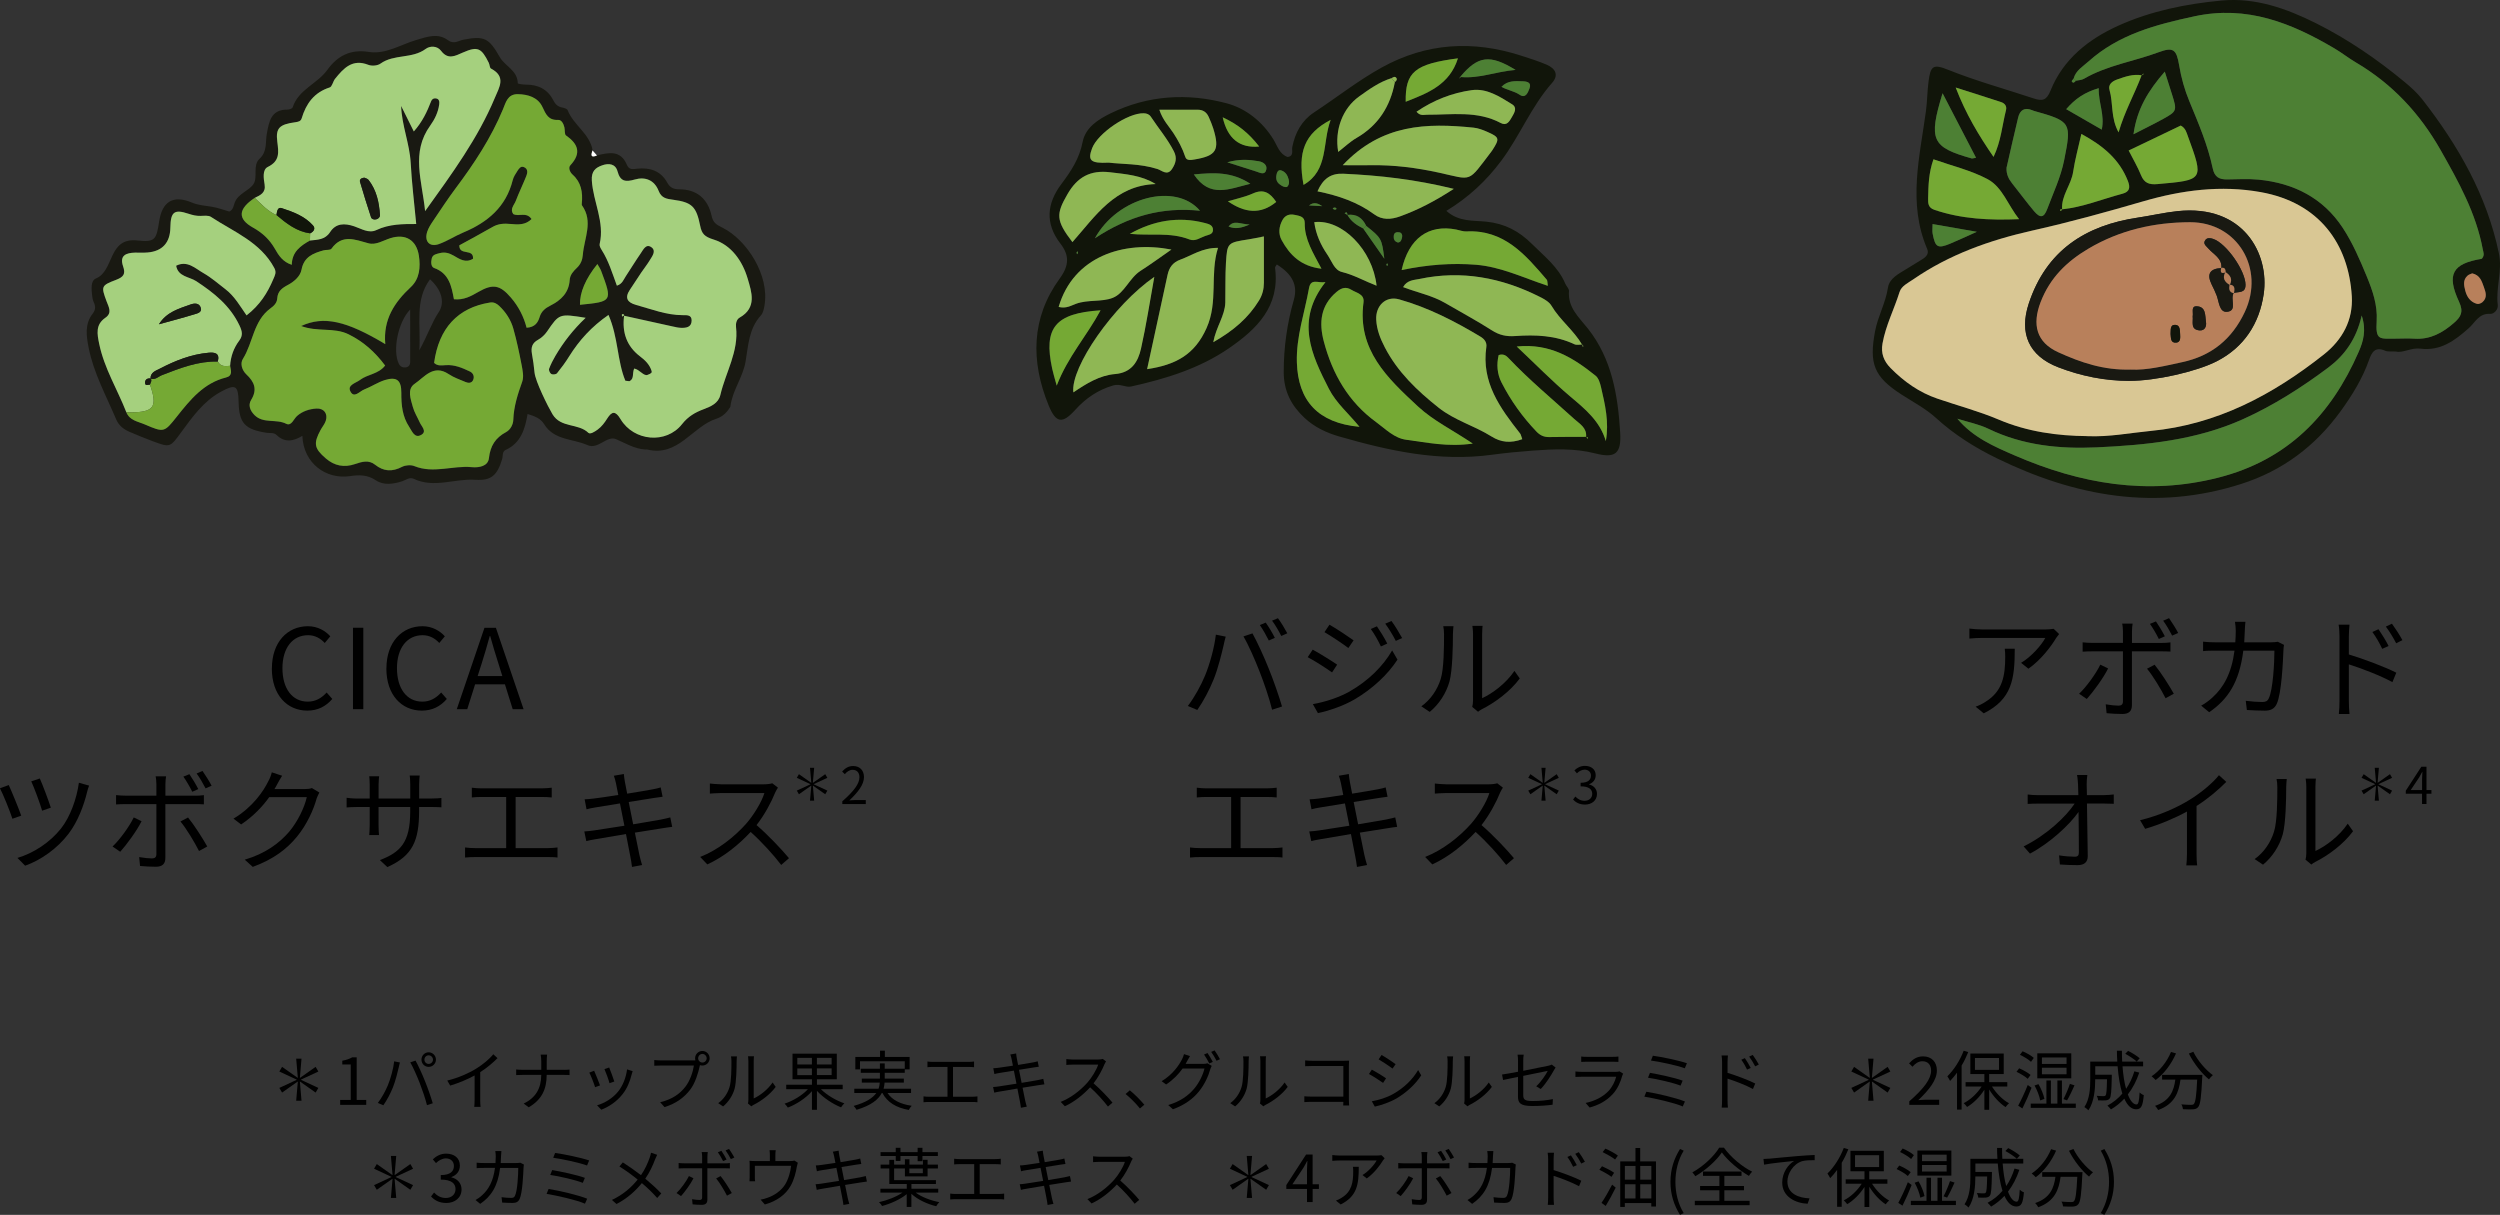 <?xml version="1.0" encoding="UTF-8"?>
<svg id="_レイヤー_2" data-name="レイヤー 2" xmlns="http://www.w3.org/2000/svg" viewBox="0 0 540.03 262.42">
  <rect x="0" y="0" width="540.03" height="262.42" fill="#333333" stroke="none"/>
  <defs>
    <style>
      .cls-1 {
        fill: #fff;
      }

      .cls-2 {
        fill: #8fb754;
      }

      .cls-3 {
        fill: #b8805b;
      }

      .cls-4 {
        fill: #a5d07e;
      }

      .cls-5 {
        fill: #d9c794;
      }

      .cls-6 {
        fill: #11150a;
      }

      .cls-7 {
        fill: #191912;
      }

      .cls-8 {
        fill: #75a934;
      }

      .cls-9 {
        fill: #4d8034;
      }
    </style>
  </defs>
  <g id="_レイヤー_1-2" data-name="レイヤー 1">
    <g>
      <path class="cls-6" d="m275.81,57.13c-.13.24-.41.51-.38.73,1.08,8.3-3.91,13.2-9.94,17.35-6.38,4.39-13.69,6.62-21.16,8.28-1.19.26-2.37-.67-3.84-.24-3.32.97-5.94,2.76-8.23,5.29-2.76,3.06-4.16,2.9-5.75-.99-3.88-9.5-3.8-18.87,2.42-27.41,2.06-2.83,2.08-5,.12-7.54-3.35-4.35-2.92-8.67.23-12.86,2.07-2.75,3.88-5.49,4.57-9.03.61-3.17,3.35-4.91,6.1-6.25,8.06-3.91,16.59-4.4,25.04-2.14,4.12,1.1,7.73,3.94,10.12,7.86.84,1.37,1.27,3.14,3.06,3.74,1.38-.24.83-1.37.98-2.15.6-3.09,2.06-5.74,4.66-7.46,4.9-3.22,9.51-6.88,14.66-9.73,9.66-5.34,19.71-5.91,30.1-2.56,1.86.6,3.73,1.18,5.52,1.95,2.01.86,2.6,2.32,1.2,3.91-4.51,5.09-6.98,11.47-11.01,16.86-3.19,4.27-6.99,7.86-11.85,10.81,2.7,2.43,5.9,2.04,8.63,2.33,4.04.42,7.1,2.07,9.86,4.82,2.66,2.65,5.69,4.97,7.2,8.58.23.55.84,1.09.8,1.59-.29,3.57,2.14,5.65,4.08,8.1,5.19,6.56,6.49,14.44,6.98,22.47.27,4.5-.99,5.63-5.36,4.51-4.5-1.15-8.96-.95-13.43-.62-2.99.22-6,.51-8.96.91-11.33,1.54-22.15-.85-32.89-3.94-2.76-.79-5.36-2-7.51-4-2.89-2.68-4.53-5.81-4.53-9.92,0-5.33.72-10.49,2.18-15.59.9-3.15-.27-5.53-3.67-7.66Zm15.27-10.72c-.06-.39-.11-.79-.63-.35.2.12.41.25.61.37.77,1.4,2.03,2.25,3.42,2.93,1.38,1.97,2.76,3.94,4.55,6.51-.54-4.34-.61-4.47-3.92-7.09-.8-1.7-2.07-2.62-4.03-2.37Zm24.5-29.77c3.91.37,7.5-1.17,11.79-1.54-5.58-3.43-8.14-3.03-11.9,1.44-.1.15-.21.3-.31.44.14-.11.27-.23.41-.34Zm-14.98.23c-2.63.8-4.81,2.38-7.01,3.96-3.53,2.52-5.35,7.17-4.52,11.98,1.37-1.06,2.57-2.22,3.97-3.03,4.7-2.72,7.28-6.81,8.26-12.05.31-.25.58-.58.29-.94-.29-.36-.67-.13-.99.08Zm42.08,77.49c.1.45.38.47.3.21-.17-.57.21.05-.37-.15.22-2.01-1.4-2.86-2.57-3.92-4.77-4.32-9.72-8.43-14.15-13.11-.51-.54-1.1-1.03-2.16-.68-.48,1.99-.34,4.06.62,5.93,1.99,3.88,4.5,7.4,7.52,10.57.77.81,1.62,1.23,2.76,1.21,2.68-.05,5.37-.04,8.06-.05Zm-.87-19.94c-.05.43.03.54.25.34-.1-.1-.21-.2-.31-.29-1.81-3.12-4.79-5.32-6.64-8.44-.49-.83-1.56-1.42-2.48-1.89-8.26-4.17-16.93-5.83-26.09-3.87-1.1.23-2.61.2-3.47,1.75,3.21,1.22,6.33,1.83,9.06,3.42,3.37,1.96,6.81,3.81,10.1,5.91,1.62,1.04,3.14,1.37,5.05,1.24,4.36-.31,8.71-.16,12.79,1.77.48.23,1.15.05,1.73.06Zm-12.99,20.44c-.25-.67-.29-1-.46-1.22-4.33-5.5-8.42-11.08-7.3-18.71.15-.99-.43-1.71-1.26-2.21-5.56-3.34-11.31-6.3-17.56-8.06-2.91-.82-5.13,1.39-4.97,4.39.12,2.15.88,4.09,1.86,5.98,2.76,5.33,6.96,9.34,11.61,13.02,3.48,2.76,7.77,3.92,11.44,6.23,2.07,1.3,4.14,1.48,6.64.58Zm-10.68.95c-4.46-2.99-8.56-4.97-11.88-8.05-6.57-6.1-13.12-12.19-11.74-22.47.24-1.78-1.48-2.01-2.59-2.69-1.2-.74-2.14-.47-3.23.44-3.5,2.94-3.82,6.69-2.76,10.69,1.85,7.03,5.33,13.1,11.31,17.44,2.03,1.47,3.88,3.47,6.52,3.81,4.45.57,8.88,1.61,14.36.82Zm-28.11-60.12c2.62,0,4.37.02,6.11,0,4.97-.08,9.86.55,14.69,1.61,7.35,1.61,6.09,2.28,11.31-4.55.09-.12.18-.24.26-.37,1.57-2.44,1.51-2.74-1.14-3.9-.95-.42-1.97-.8-2.99-.91-10.05-1.01-19.81-.85-28.24,8.12Zm-26.94,17.86c-3.4-.04-5.64,1.64-8.15,2.55-1.6.58-2.4,1.69-2.74,3.27-1.44,6.68-2.89,13.35-4.42,20.38,6.12-.92,10.26-3.09,12.84-8.87,2.57-5.76.67-11.58,2.47-17.32Zm39.67,4.79c5.63-1.17,10.84-1.56,16.08-1.14,5.38.43,10.25,2.83,15.5,4.55-.12-.75-.06-1.13-.22-1.31-4.62-5.41-9.22-10.86-17.37-10.44-.72.04-1.46-.27-2.2-.41-5.94-1.16-10.25,1.84-11.79,8.76Zm-53.42,1.45c-8.77,6.05-18.15,19.53-17.5,24.96,2.82-1.9,5.68-3.68,9.02-3.96,3.56-.29,4.96-2.65,5.6-5.52,1.11-4.95,1.87-9.97,2.87-15.48Zm64.7-19c-8.4-2.07-16.08-2.91-23.84-3.27-2.73-.13-4.42,1.07-5.62,3.8,4.63.95,8.7,2.36,12.27,4.98,1.7,1.25,3.62,1.14,5.6.42,3.84-1.39,7.41-3.23,11.59-5.94Zm-74.54-5.66c2.86.36,6.76.18,10.52,1.38.96.31,2.12,1.55,3.15-.02.78-1.19,1.13-2.35.41-3.77-1.37-2.7-3.33-4.99-4.98-7.49-.36-.55-.89-.73-1.53-.76-3.4-.13-9.93,4.28-11.17,7.55-.99,2.62-.41,3.33,3.6,3.11Zm-10.82,31.17c1.63.41,2.68-.29,3.76-.68,2.59-.94,5.54-.34,7.93-1.28,2.55-1,3.57-4.3,6.04-5.86,2.17-1.38,4.24-2.91,6.64-4.57-10.36-2.02-21.17,1.5-24.36,12.39Zm44.33-15.24c-1.47.29-2.34.48-3.21.62-4.65.72-4.72.71-4.99,5.1-.17,2.85-.07,5.71-.14,8.56-.07,2.85-1.98,5.22-2.6,8.57,4.35-2.47,7.57-5.23,9.88-9,.72-1.18,1.06-2.47,1.06-3.86-.01-3.14,0-6.28,0-10Zm73.87,44.24c.75-4.15-.17-7.95-1.05-11.74-.2-.85-.52-1.89-1.14-2.39-4.8-3.85-9.87-7.06-17.05-6.32,4.15,3.91,7.72,7.56,11.6,10.83,3.21,2.71,6.39,5.31,7.65,9.62Zm-97.27-55.55c-3.05-1.9-6.45-2.13-9.85-2.54-4.26-.52-7.06,1.04-9.2,4.75-2.46,4.27-2.54,5.63,1.08,10.34,4.94-5.57,9.17-12.26,17.96-12.54Zm36.7,21.18c-1.62.27-3.17-.91-3.56,1.33-.95,5.32-2.78,10.46-2.62,16,.25,8.37,4.62,13.12,13.53,13.93-2.3-2.83-5.02-5.12-6.6-8.19-3.77-7.36-7.29-14.8-.75-23.07Zm11.04.78c-.85-7.77-7.49-14.46-13.46-13.73.33,2.61,1.39,4.93,2.84,7.04.92,1.34,1.48,3.32,3.12,3.72,2.59.63,4.9,1.97,7.5,2.97Zm-46.92-38.01c.77,2.29,2.07,3.55,3.02,5.02,1.07,1.64,1.98,3.33,2.6,5.21.27.8,1.2.65,1.97.52,4.72-.79,5.5-2.03,4.07-6.66-.26-.85-.63-1.68-.98-2.5-.46-1.06-1.25-1.6-2.45-1.59-2.62.03-5.25,0-8.22,0Zm55.54.43c.81.97,1.58.65,2.26.65,5.37.04,10.85-.91,15.94,1.79,1.3.69,1.86-.33,2.41-1.28.54-.94,1.21-2.03.03-2.77-2.66-1.66-5.48-3.49-8.69-3.05-4.25.58-8.27,2.15-11.94,4.66Zm-68.25,42.9c-9.83.63-12.37,3.78-10.46,12.61.22,1.02.54,2.02.98,3.66,2.4-6.26,6.45-10.64,9.47-16.27Zm21.49-21.5c-5.22-6.17-17.77-3.02-22.71,5.95,7.32-4.83,14.49-6.8,22.71-5.95Zm55.71-32.92c-9.32,1.22-11.39,2.95-11.28,9.38,4.74-1.87,9.49-3.64,11.28-9.38Zm-29.49,45.43c-1.79-3.42-3.67-6.31-3.61-9.86.03-1.42-1.15-1.54-2.17-1.76-1.16-.25-2.09.1-2.65,1.14-.76,1.39-.9,2.96-.17,4.31,1.75,3.2,4.16,5.66,8.59,6.18Zm-41.38-7.53c4.34.47,8.7-.41,12.89,1.22,1.23.48,2.3-.38,3.4-.77.68-.24,1.61-.32,1.66-1.22.06-1.14-.92-1.35-1.79-1.58-5.72-1.49-11.09-.5-16.17,2.35Zm43.38-24.62c-5.63,2.96-7.18,6.89-5.86,14.05,5.47-3.15,4.02-9.08,5.86-14.05Zm-22.19,17.59c3.55,2.44,6.98,2.99,10.44.14-1.36-2.01-2.74-2.85-5.01-1.84-1.72.77-3.61,1.15-5.43,1.7Zm-7.36-5.81c3.46,5.19,7.57,3.14,12.2,2.02-4.03-2.64-7.84-2.43-12.2-2.02Zm14.11-6.03c-2.31-2.99-4.72-4.83-7.88-6.31q1.56,6.9,7.88,6.31Zm52.34-12.89c1.25.74,2.71.9,3.93,1.72,1.31.88,1.8-.52,2.13-1.4.47-1.24-.5-1.48-1.44-1.51-1.61-.06-3.26-.23-4.62,1.19Zm-59.25,16.3c2.59.83,4.42,1.42,6.27,2,.81.25,1.87.89,2.17-.42.24-1.02-.69-1.64-1.62-1.8-2.08-.36-4.18-.52-6.82.23Zm12.93,5.33c.5-.47.48-1.08.34-1.64-.23-.88-.69-1.64-1.62-1.93-.52-.16-.81.22-.93.66-.25.91-.2,1.76.65,2.38.47.34.95.66,1.57.54Zm23.91,12c.67-.02.82-.63.94-1.18.1-.45-.11-.94-.57-1.02-.57-.11-1.19,0-1.24.8-.04.61.09,1.14.87,1.39Zm-32-3.89c-2.06-.07-3.38-1.06-4.55.44,1.41.57,2.64.38,4.55-.44Zm15.69-3.96c-.81-.53-1.75-1.03-2.87-.15,1.12.06,2,.1,2.87.15Zm13.94,12.88c.09-.04.25-.07.25-.11,0-.13-.05-.26-.08-.38-.09.04-.25.07-.25.11,0,.13.05.26.09.38Zm-10.9-12.47c-.13-.04-.27-.14-.39-.12-.48.1-.49.28-.04.45.11.04.28,0,.4-.06.04-.02.02-.18.03-.27Zm-55.92,9.34c-.07.1-.18.19-.19.29-.01.1.08.22.12.33.07-.1.18-.19.19-.3.01-.1-.08-.22-.12-.33Z"/>
      <path class="cls-2" d="m328.83,94.87c-2.49.9-4.56.72-6.64-.58-3.68-2.31-7.97-3.47-11.44-6.23-4.64-3.68-8.84-7.69-11.61-13.02-.98-1.89-1.75-3.82-1.86-5.98-.16-3.01,2.06-5.21,4.97-4.39,6.25,1.76,12.01,4.72,17.56,8.06.83.5,1.4,1.22,1.26,2.21-1.12,7.63,2.97,13.21,7.3,18.71.17.22.21.54.46,1.22Z"/>
      <path class="cls-8" d="m318.15,95.82c-5.48.78-9.91-.25-14.36-.82-2.64-.34-4.49-2.34-6.52-3.81-5.98-4.34-9.46-10.41-11.31-17.44-1.06-4-.74-7.75,2.76-10.69,1.09-.91,2.02-1.18,3.23-.44,1.1.68,2.82.9,2.59,2.69-1.38,10.28,5.18,16.37,11.74,22.47,3.32,3.08,7.42,5.06,11.88,8.05Z"/>
      <path class="cls-2" d="m341.82,74.42c-.58,0-1.25.17-1.73-.06-4.09-1.93-8.43-2.08-12.79-1.77-1.91.14-3.43-.2-5.05-1.24-3.28-2.1-6.73-3.94-10.1-5.91-2.73-1.59-5.85-2.2-9.06-3.42.86-1.55,2.37-1.52,3.47-1.75,9.16-1.96,17.83-.3,26.09,3.87.92.46,1.98,1.05,2.48,1.89,1.85,3.12,4.82,5.32,6.64,8.44l.07-.05Z"/>
      <path class="cls-2" d="m290.04,35.69c8.43-8.97,18.19-9.13,28.24-8.12,1.02.1,2.04.49,2.99.91,2.64,1.17,2.7,1.46,1.14,3.9-.08.13-.17.25-.26.37-5.22,6.83-3.95,6.16-11.31,4.55-4.84-1.06-9.73-1.69-14.69-1.61-1.75.03-3.49,0-6.11,0Z"/>
      <path class="cls-2" d="m263.1,53.55c-1.8,5.74.1,11.56-2.47,17.32-2.58,5.79-6.72,7.95-12.84,8.87,1.52-7.02,2.97-13.7,4.42-20.38.34-1.58,1.14-2.69,2.74-3.27,2.5-.91,4.75-2.58,8.15-2.55Z"/>
      <path class="cls-8" d="m302.77,58.34c1.54-6.92,5.85-9.92,11.79-8.76.73.14,1.47.45,2.2.41,8.15-.42,12.74,5.03,17.37,10.44.16.19.1.56.22,1.31-5.25-1.72-10.12-4.11-15.5-4.55-5.24-.42-10.45-.03-16.08,1.14Z"/>
      <path class="cls-2" d="m249.35,59.8c-1,5.52-1.76,10.54-2.87,15.48-.64,2.86-2.04,5.22-5.6,5.52-3.34.27-6.21,2.06-9.02,3.96-.65-5.43,8.73-18.91,17.5-24.96Z"/>
      <path class="cls-2" d="m314.05,40.79c-4.17,2.71-7.75,4.55-11.59,5.94-1.99.72-3.9.83-5.6-.42-3.57-2.62-7.64-4.04-12.27-4.98,1.2-2.73,2.89-3.93,5.62-3.8,7.75.36,15.43,1.2,23.84,3.27Z"/>
      <path class="cls-2" d="m239.51,35.13c-4.01.21-4.59-.49-3.6-3.11,1.24-3.27,7.77-7.68,11.17-7.55.63.02,1.16.2,1.53.76,1.65,2.5,3.61,4.79,4.98,7.49.72,1.43.37,2.58-.41,3.77-1.03,1.57-2.19.33-3.15.02-3.76-1.2-7.66-1.02-10.52-1.38Z"/>
      <path class="cls-2" d="m228.68,66.3c3.19-10.89,14-14.4,24.36-12.39-2.4,1.66-4.47,3.19-6.64,4.57-2.46,1.57-3.49,4.86-6.04,5.86-2.39.94-5.33.33-7.93,1.28-1.08.39-2.13,1.09-3.76.68Z"/>
      <path class="cls-2" d="m273.02,51.06c0,3.72,0,6.86,0,10,0,1.39-.33,2.68-1.06,3.86-2.31,3.77-5.52,6.52-9.88,9,.62-3.35,2.53-5.71,2.6-8.57.06-2.85-.03-5.72.14-8.56.27-4.39.34-4.38,4.99-5.1.87-.14,1.74-.33,3.21-.62Z"/>
      <path class="cls-8" d="m342.69,94.36c-2.69.01-5.37,0-8.06.05-1.14.02-1.98-.39-2.76-1.21-3.02-3.16-5.54-6.69-7.52-10.57-.96-1.87-1.1-3.94-.62-5.93,1.06-.35,1.66.14,2.16.68,4.43,4.68,9.39,8.79,14.15,13.11,1.17,1.06,2.79,1.91,2.57,3.92l.06-.06Z"/>
      <path class="cls-8" d="m346.88,95.3c-1.25-4.31-4.44-6.91-7.65-9.62-3.88-3.27-7.44-6.92-11.6-10.83,7.18-.75,12.25,2.47,17.05,6.32.62.5.94,1.54,1.14,2.39.88,3.79,1.8,7.6,1.05,11.74Z"/>
      <path class="cls-2" d="m249.62,39.76c-8.79.28-13.02,6.97-17.96,12.54-3.62-4.71-3.54-6.07-1.08-10.34,2.13-3.71,4.93-5.26,9.2-4.75,3.4.41,6.8.65,9.85,2.54Z"/>
      <path class="cls-8" d="m286.32,60.94c-6.53,8.27-3.02,15.71.75,23.07,1.58,3.08,4.29,5.36,6.6,8.19-8.91-.81-13.28-5.56-13.53-13.93-.16-5.54,1.67-10.68,2.62-16,.4-2.24,1.95-1.06,3.56-1.33Z"/>
      <path class="cls-2" d="m301.31,17.74c-.98,5.23-3.57,9.33-8.27,12.05-1.4.81-2.6,1.97-3.97,3.03-.83-4.8.99-9.45,4.52-11.98,2.2-1.57,4.38-3.15,7.01-3.96.23.29.47.57.7.86Z"/>
      <path class="cls-2" d="m297.36,61.72c-2.6-1-4.91-2.34-7.5-2.97-1.64-.4-2.19-2.38-3.12-3.72-1.45-2.12-2.51-4.44-2.84-7.04,5.97-.72,12.62,5.97,13.46,13.73Z"/>
      <path class="cls-2" d="m250.44,23.7c2.97,0,5.6.02,8.22,0,1.2-.01,1.99.53,2.45,1.59.36.82.72,1.65.98,2.5,1.42,4.63.65,5.87-4.07,6.66-.77.13-1.7.29-1.97-.52-.62-1.88-1.53-3.57-2.6-5.21-.96-1.46-2.26-2.73-3.02-5.02Z"/>
      <path class="cls-2" d="m305.99,24.13c3.67-2.5,7.69-4.07,11.94-4.66,3.21-.44,6.03,1.39,8.69,3.05,1.19.74.52,1.83-.03,2.77-.55.95-1.11,1.97-2.41,1.28-5.09-2.71-10.56-1.76-15.94-1.79-.68,0-1.45.32-2.26-.65Z"/>
      <path class="cls-8" d="m237.74,67.03c-3.03,5.63-7.07,10.01-9.47,16.27-.45-1.64-.76-2.64-.98-3.66-1.91-8.83.63-11.98,10.46-12.61Z"/>
      <path class="cls-9" d="m259.22,45.52c-8.21-.84-15.39,1.12-22.71,5.95,4.94-8.97,17.49-12.12,22.71-5.95Z"/>
      <path class="cls-8" d="m314.93,12.6c-1.79,5.74-6.54,7.51-11.28,9.38-.11-6.43,1.96-8.16,11.28-9.38Z"/>
      <path class="cls-8" d="m285.44,58.04c-4.43-.52-6.84-2.97-8.59-6.18-.74-1.35-.59-2.92.17-4.31.56-1.04,1.5-1.39,2.65-1.14,1.02.22,2.19.34,2.17,1.76-.06,3.55,1.82,6.44,3.61,9.86Z"/>
      <path class="cls-8" d="m244.06,50.51c5.08-2.85,10.45-3.83,16.17-2.35.87.23,1.85.44,1.79,1.58-.05.91-.98.98-1.66,1.22-1.11.39-2.17,1.25-3.4.77-4.2-1.64-8.55-.75-12.89-1.22Z"/>
      <path class="cls-8" d="m287.44,25.89c-1.85,4.97-.4,10.89-5.86,14.05-1.32-7.16.23-11.08,5.86-14.05Z"/>
      <path class="cls-8" d="m265.24,43.48c1.82-.55,3.71-.93,5.43-1.7,2.28-1.02,3.66-.17,5.01,1.84-3.46,2.85-6.9,2.3-10.44-.14Z"/>
      <path class="cls-9" d="m257.89,37.68c4.35-.41,8.17-.62,12.2,2.02-4.62,1.12-8.74,3.17-12.2-2.02Z"/>
      <path class="cls-8" d="m272,31.65q-6.32.6-7.88-6.31c3.16,1.47,5.57,3.31,7.88,6.31Z"/>
      <path class="cls-9" d="m315.48,16.54c3.76-4.47,6.32-4.87,11.9-1.44-4.29.37-7.88,1.91-11.79,1.54l-.1-.1Z"/>
      <path class="cls-9" d="m324.34,18.75c1.36-1.41,3.01-1.24,4.62-1.19.94.03,1.9.28,1.44,1.51-.33.88-.83,2.28-2.13,1.4-1.22-.82-2.67-.99-3.93-1.72Z"/>
      <path class="cls-9" d="m265.1,35.06c2.64-.75,4.74-.59,6.82-.23.93.16,1.86.78,1.62,1.8-.31,1.32-1.37.68-2.17.42-1.84-.58-3.68-1.17-6.27-2Z"/>
      <path class="cls-9" d="m295.11,48.79c3.3,2.63,3.38,2.75,3.92,7.1-1.8-2.57-3.17-4.54-4.55-6.51.21-.2.42-.4.63-.58Z"/>
      <path class="cls-9" d="m278.03,40.38c-.62.12-1.1-.2-1.57-.54-.85-.62-.9-1.47-.65-2.38.12-.44.42-.82.93-.66.93.29,1.4,1.06,1.62,1.93.15.56.16,1.18-.34,1.64Z"/>
      <path class="cls-9" d="m291.09,46.42c1.95-.24,3.22.67,4.03,2.37-.21.19-.42.38-.63.58-1.39-.69-2.64-1.53-3.42-2.93l.02-.02Z"/>
      <path class="cls-9" d="m301.94,52.38c-.78-.25-.91-.79-.87-1.39.05-.81.67-.91,1.24-.8.45.08.67.57.57,1.02-.12.55-.26,1.16-.94,1.18Z"/>
      <path class="cls-9" d="m269.94,48.5c-1.91.82-3.14,1.01-4.55.44,1.17-1.5,2.48-.51,4.55-.44Z"/>
      <path class="cls-9" d="m285.63,44.53c-.87-.04-1.74-.09-2.87-.15,1.12-.88,2.06-.38,2.87.15Z"/>
      <path class="cls-9" d="m299.57,57.41c-.03-.13-.09-.26-.09-.38,0-.04.16-.07.25-.11.03.13.08.26.08.38,0,.04-.16.07-.25.11Z"/>
      <path class="cls-9" d="m288.67,44.95c0,.09.01.25-.03.27-.12.06-.28.11-.4.06-.45-.17-.44-.36.04-.45.12-.02.26.07.39.12Z"/>
      <path class="cls-9" d="m232.74,54.28c.04.11.13.22.12.33-.01.11-.12.2-.19.3-.04-.11-.13-.23-.12-.33.01-.1.12-.2.19-.29Z"/>
      <path class="cls-8" d="m342.62,94.43c.57.2.2-.42.37.15.08.26-.2.24-.3-.21,0,0-.06.06-.06.06Z"/>
      <path class="cls-2" d="m341.75,74.47c.1.1.21.2.31.29-.21.2-.29.09-.24-.34,0,0-.06.05-.06.05Z"/>
      <path class="cls-9" d="m291.06,46.44c-.2-.12-.41-.25-.61-.37.52-.44.57-.04.63.35,0,0-.02.02-.02.02Z"/>
      <path class="cls-9" d="m315.58,16.65c-.14.11-.27.23-.41.34.1-.15.21-.3.31-.44,0,0,.1.1.1.1Z"/>
      <path class="cls-2" d="m300.61,16.88c.32-.2.7-.44.99-.08.29.36.02.69-.29.94-.23-.29-.47-.57-.7-.86Z"/>
    </g>
    <g>
      <path class="cls-7" d="m128.96,33.58c2.57-.66,5.12-1.18,6.45,2.02.48,1.15,1.31.94,2.23.84,2.76-.29,5.09.45,6.51,3.03.57,1.05,1.35,1.42,2.54,1.42,3.87,0,6.22,2.07,7.03,5.75.33,1.52,1.04,1.89,2.41,2.58,5.08,2.54,10.18,10.18,9,16.84-.13.73-.31,1.58-.78,2.09-2.6,2.85-2.71,6.51-3.3,9.97-.59,3.44-2.88,6.25-3.28,9.73-.02.13-.16.25-.24.38-.68,1.05-1.62,1.85-2.78,2.22-5.22,1.67-8.24,8.31-14.94,6.65-.14-.04-.3,0-.45,0-2.31-.16-4.21-1.33-6.27-2.23-1.99-.87-3.89,2.31-6.18,1.28-3.17-1.41-7.22-1.01-9.38-4.54-.74-1.21-2.01-1.72-3.57-2.18-.54,3.26-1.45,6.25-4.71,7.75-.82.37-.57,1.3-.78,1.99-1.03,3.4-2.27,4.72-5.77,4.47-4.45-.31-8.91,1.88-13.31-.2-.93-.44-1.7.25-2.54.53-1.9.61-3.99.91-5.67-.22-1.83-1.23-3.64-1.19-5.58-.9-5.14.76-10.04-2.71-10.29-8.7-1.96,1.21-3.86,1.5-5.57-.19-.57-.56-1.42-.36-2.15-.47-4.73-.73-5.96-2.11-6.05-6.71-.07-3.54-.67-3.9-3.91-2.11-3.67,2.03-6.06,5.38-8.46,8.66-2.44,3.34-2.4,3.39-6.18,1.98-1.69-.63-3.36-1.32-5.02-2.03-1.28-.55-2.31-1.35-2.88-2.7-2.15-5.09-4.87-9.99-5.94-15.47-.49-2.49-.9-5.12.89-7.38.65-.83.61-1.61.19-2.5-.19-.4-.27-.86-.32-1.31-.15-1.37-.38-3.28.82-3.77,4.02-1.65,2.51-8.93,8.99-8.2,3.87.43,4.06-.28,4.67-4.18.66-4.24,3.03-5.7,7.01-4.03,1.45.61,2.88.68,4.35.92,1.3.21,2.55.69,3.78,1.04.86-.4.91-1.21,1.16-1.9.74-2.01,3.05-2.53,4.06-4.03,1-1.49-.24-4.04,1.33-5.49,1.71-1.59,1.21-3.58,1.56-5.43.49-2.58.88-5.2,4.44-5.17.39,0,1.05-.22,1.14-.49,1.25-3.86,5.33-5.08,7.5-8.11,2.15-2.98,4.95-4.5,8.96-3.86,3.61.58,6.86-1.59,10.24-2.58,2.4-.7,4.65-1.57,6.85.05,1.3.96,2.25.09,3.36-.12,4.53-.87,5.5-.32,7.82,3.76,1.12,1.97,3.86,2.87,3.89,5.67,0,.1,1.11.28,1.69.28,2.63-.02,4.73.95,5.95,3.33.46.89.97,1.44,1.96,1.62.43.08,1.06.27,1.18.58,1.27,3.25,4.81,5.08,5.4,8.72-.34.96-.46,1.72.98,1.1Zm-79.26,45.43c.12-2.01.77-3.84,1.97-5.44.85-1.13.64-2.04.05-3.28-2.03-4.29-5.49-7.03-9.32-9.55-1.51-1-3.92-.94-4.36-3.35,2.44-1.22,4.13.59,5.92,1.61,1.69.96,3.17,2.27,4.72,3.46,1.97,1.51,3.21,3.71,4.57,5.66,2.89-2.24,4.52-4.85,5.76-7.78.37-.87.75-1.47.24-2.45-3-5.63-8.78-7.8-13.69-11.05-.55-.36-1.47-.23-2.21-.21-.92.03-1.74-.17-2.62-.46-3.12-1.04-3.88-.42-3.94,2.99-.06,3.25-1.73,5.1-4.91,5.37-.9.08-1.81,0-2.71.03-1.93.05-3.41.59-2.59,2.96.57,1.64.16,2.29-1.54,2.93-3.22,1.22-3.21,1.43-2.04,4.6.48,1.3,1.28,2.52-.25,3.58-2.17,1.51-1.78,3.48-1.33,5.65,1.09,5.28,3.93,9.83,5.86,14.76.7,1.78,2.49,1.99,3.93,2.61,4.23,1.82,4.25,1.77,7.01-1.7,2.88-3.62,5.78-7.22,10.6-8.42,1.49-.37,1.05-1.53.88-2.53Zm17.25-27.06c1.62-.19,3.25-.12,4.35-1.83,1.26-1.94,3.12-1.93,5.21-1.24,1.53.51,3.13,1.59,4.78.81,2.8-1.32,5.78-1.31,8.61-1.31-.43-4.57-.96-8.85-1.19-13.14-.23-4.21-1.93-8.12-2.07-12.36.84,1.7,1.69,3.39,2.74,5.51,1.88-2.12,2.86-4.25,3.71-6.46.18-.46.48-.74.99-.69.85.08.86.78.78,1.33-.22,1.68-.98,3.22-1.93,4.54-4.21,5.82-1.78,11.83-1.11,18.49,5.89-8.21,11.42-15.74,15.05-24.44.97-2.32,2.52-4.6-.82-6.36-.29-.15-.27-.83-.47-1.23-1.6-3.24-2.4-3.63-5.58-2.24-1.74.76-3.22,1.63-4.75-.38-.84-1.11-2.39-1.08-3.31-.39-2.92,2.17-6.83,1.07-9.76,3.17-.63.45-1.87.56-2.61.27-3.46-1.37-5.35.74-7.2,3.01-.47.58-.63,1.7-1.16,1.87-3.36,1.08-5.1,3.49-6.06,6.69-.19.65-.76.74-1.41.83-3.36.47-4.23,1.22-3.85,4.2.29,2.34.59,4.15-2.05,5.45-1.21.59-.91,2.46-.69,3.8.29,1.78-.92,2.3-2.14,2.89-3.6,2.4-3.77,4.54-.36,6.43,2.04,1.13,3.58,2.58,4.74,4.62.76,1.34,1.65,2.78,3.62,3.41.06-2.86,1.93-4.11,3.93-5.25Zm67.89,16.27c-.46-.39.38-.36-.22-.37-.33,0-.4.12-.19.47.31.52-.18-.29.38-.06-.43,3.52.55,6.48,3.44,8.69,1.09.83,2.07,1.75,2.5,3.13.1.34.06.55-.86.88-.84.33-1.73-1.18-2.89-1.37-.46,1.08.03,2.17-.97,2.71-.11.06-.29-.02-.94-.08-1.77-4.28-1.51-9.38-3.64-14.21-3.65,2.53-6.33,5.47-8.49,8.94-.79,1.27-1.69,2.49-2.63,3.66-.2.25-.92.33-1.23.16-.29-.16-.58-.82-.48-1.12.36-.98.84-1.92,1.37-2.81,1.74-2.94,3.83-5.65,6.53-8.21-5.72-.92-5.69-.9-8.33,2.94-.49.72-1.2,1.39-1.96,1.81-1.29.71-1.55,1.69-1.32,3.01.24,1.33.43,2.68.56,4.03.18,1.93,2.92,7.44,3.89,9.05,1.81,3.01,5.56,1.89,7.75,4.01.4.39,1.4-.26,2.02-.72.87-.64,1.48-1.48,2.05-2.38,1.02-1.61,1.78-1.68,2.88.15,2.87,4.79,9.85,5.42,13.27,1.08,1.32-1.68,2.83-2.54,4.67-3.23,1.56-.59,3.2-1.28,3.62-3.1,1.14-4.88,3.99-9.37,3.38-14.66-.09-.76.12-1.66.78-2.03,3.8-2.16,2.58-5.53,1.74-8.41-1.11-3.8-3.53-7.26-7.31-8.44-2.04-.64-2.61-1.25-2.96-3.01-.83-4.12-1.73-5.05-5.83-5.6-1.46-.2-2.53-.36-3.14-1.92-.91-2.32-2.89-3.1-5.16-2.45-1.94.56-3.12.46-3.71-1.74-.45-1.7-1.93-1.81-3.31-1.33-1.45.52-2.38,1.27-2.25,3.3.29,4.61,2.82,8.93,1.69,13.71-.09.37.19.88.42,1.25,1.53,2.4,2.32,5.12,3.3,7.74,1.18-.36,1.44-1.31,1.93-2.04,1.08-1.63,2.1-3.31,3.21-4.92.55-.8,1.16-2.2,2.35-1.32,1.06.79.13,1.94-.4,2.81-.55.9-1.21,1.72-1.8,2.6-.84,1.25-1.65,2.52-2.49,3.77-1.18,1.75-.53,2.74,1.32,3.25,3.32.92,6.57,2.21,10.09,2.22.9,0,1.97-.1,1.94,1.2-.04,1.42-1.18,1.57-2.28,1.54-.59-.02-1.19-.16-1.77-.29-3.51-.77-7.01-1.54-10.51-2.32Zm-51.61,6.12c-.49-5.3,1.98-9.01,5.52-12.31,1.9-1.77,2.11-4.29,1.74-6.76-.51-3.38-2.88-4.82-6.14-3.8-1.57.49-3.12,1.55-4.76,1.11-2.89-.78-5.69-2.05-7.99,1.17-.25.35-1.15.2-1.73.36-2.24.63-4.22,1.4-4.74,4.18-.27,1.45-1.66,2.61-2.89,3.26-1.34.71-2.25,1.39-2.35,2.93-.07,1-.73,1.62-1.47,2.16-3.69,2.69-3.74,7.39-5.95,10.91-.64,1.02-.18,2.48.74,3.34,1.75,1.64,2.43,3.28,1.04,5.53-.71,1.14-.2,2.34.73,3.27,1.91,1.91,4.66.77,6.85,1.88,1.12.57,1.6-1.06,2.36-1.71,1.19-1.03,2.63-1.48,4.14-1.58,1.63-.11,2.54,1.11,2.04,2.65-.23.7-.75,1.3-1.11,1.96-1.61,2.96-1.37,4.01,1.12,6.16,1.9,1.64,4,2.01,6.31,1.22,1.48-.51,2.98-.93,4.3.12,1.9,1.51,3.73,1.58,5.86.48.73-.38,1.9-.47,2.65-.16,4.14,1.68,8.31-.18,12.45.23,1.5.15,3.47-.19,3.66-1.93.29-2.67,1.4-4.41,3.71-5.65.94-.5,1.53-1.65,1.56-2.66.1-2.9.98-5.56,1.93-8.25.37-1.05.09-2.4-.13-3.56-.51-2.64-1.06-5.28-1.79-7.86-.53-1.9-1.61-3.57-3.07-4.94-.56-.52-1.15-.85-2.01-.71-6.93,1.12-11.02,5.52-12.04,13.03.74.73,1.69.54,2.55.49,1.9-.12,3.55.6,5.18,1.37.71.33,1.07,1.11.67,1.9-.32.64-1,.63-1.57.39-1.25-.53-2.56-.97-3.68-1.72-3.3-2.21-5.25.67-7.35,2.09-1.7,1.15-.85,3.31-.39,5.01.31,1.15.99,2.19,1.47,3.3.39.89,1.65,1.98.35,2.72-1.45.83-1.99-.79-2.61-1.73-1.48-2.24-1.72-4.75-1.7-7.36.02-2.71-.99-3.52-3.51-2.76-1.57.47-2.97,1.46-4.52,2.05-.96.37-2.21,2.03-3,.35-.63-1.36,1.23-1.75,2.13-2.43,1.62-1.23,3.98-1.23,5.4-3.1-2.21-2.94-4.7-5.17-7.91-6.75-3.14-1.54-6.7-.45-10.23-1.78,4.87-2.24,9.72-1.16,18.18,3.91Zm30.52-3.53c1.83-.1,2.46-1.15,2.82-2.3.4-1.29,1.25-1.94,2.38-2.51,2.26-1.13,3.94-2.76,4.12-5.5.07-1.14.81-1.91,1.58-2.65.8-.77,1.17-1.68,1.26-2.8.27-3.57,2.32-7.16-.19-10.68-.07-.1-.05-.3-.03-.44.23-2.35-.1-4.5-1.99-6.19-.6-.54-.98-1.5-.48-2.03,2.43-2.62,1.69-4.58-.95-6.44-.35-.24-.2-1.15-.34-1.73-.18-.77-.62-1.65-1.36-1.62-2.12.1-2.63-1.21-3.4-2.82-.98-2.06-3.1-2.72-5.33-2.74-2.19-.03-2.58,1.79-3.19,3.28-2.56,6.17-6.2,11.69-10.19,17.01-1.71,2.29-3.28,4.68-4.88,7.06-.5.75-1.02,1.53-1.29,2.37-.67,2.08.52,3.38,2.53,2.66,1.83-.65,3.49-1.76,5.29-2.51,5.24-2.19,9.21-5.52,10.65-11.29.18-.71.61-1.38,1.02-2,.31-.47.7-1.13,1.42-.82.89.38.78,1.22.5,1.91-.73,1.82-1.59,3.58-2.29,5.41-.34.89-1.3,1.74-.54,2.81,1.23.67,2.81-.56,3.96,1.08-1.29,1.31-2.92,1.23-4.52,1.07-1.38-.14-2.66-.08-3.92.65-2.46,1.42-4.97,2.76-7.16,3.96-.05,2.35,3.11.58,2.96,2.9-1.65,1.01-2.96.03-4.21-.69-.98-.56-1.9-.8-3-.52-.73.19-1.51.28-1.72,1.18-.18.77-.17,1.78.53,2.03,3.24,1.16,3.76,4,4.27,6.75,2.13.22,3.68-.66,5.27-1.58,3.16-1.82,4.68-1.52,7.03,1.21,1.65,1.92,2.79,4.16,3.4,6.53Zm-20.86-10.48c-3.33,4.51-1.96,9.62-2.31,15.33,1.79-3.2,2.63-5.89,4.2-8.25,1.44-2.17.5-4.93-1.89-7.08Zm36.16-3.29q-3.86,4.82-3.76,8.81c7.02-.7,7.03-.73,4.56-7.36-.15-.42-.43-.79-.8-1.45Zm-40.45,9.82c-2.66,2.74-3.84,8.93-2.44,11.73.32.64.87.84,1.46.77.65-.07.99-.5.99-1.23-.02-3.68-.01-7.35-.01-11.27Z"/>
      <path class="cls-8" d="m83.23,74.33c-8.46-5.07-13.31-6.15-18.18-3.91,3.53,1.33,7.09.24,10.23,1.78,3.22,1.58,5.71,3.81,7.91,6.75-1.42,1.87-3.78,1.87-5.4,3.1-.9.69-2.77,1.08-2.13,2.43.78,1.68,2.03.02,3-.35,1.54-.59,2.95-1.57,4.52-2.05,2.52-.76,3.53.06,3.51,2.76-.02,2.62.22,5.13,1.7,7.36.63.95,1.17,2.56,2.61,1.73,1.29-.75.04-1.83-.35-2.72-.48-1.1-1.16-2.15-1.47-3.3-.46-1.7-1.31-3.86.39-5.01,2.1-1.42,4.05-4.3,7.35-2.09,1.11.74,2.43,1.19,3.68,1.72.57.24,1.25.25,1.57-.39.39-.79.04-1.57-.67-1.9-1.63-.77-3.28-1.49-5.18-1.37-.86.05-1.81.24-2.55-.49,1.02-7.5,5.11-11.91,12.04-13.03.86-.14,1.45.19,2.01.71,1.46,1.37,2.54,3.04,3.07,4.94.73,2.58,1.28,5.22,1.79,7.86.22,1.17.5,2.52.13,3.56-.96,2.7-1.83,5.35-1.93,8.25-.03,1.01-.62,2.16-1.56,2.66-2.31,1.24-3.41,2.98-3.71,5.65-.19,1.74-2.16,2.07-3.66,1.93-4.14-.4-8.31,1.45-12.45-.23-.75-.31-1.92-.21-2.65.16-2.12,1.1-3.96,1.03-5.86-.48-1.33-1.06-2.82-.63-4.3-.12-2.31.79-4.41.42-6.31-1.22-2.49-2.15-2.73-3.2-1.12-6.16.36-.66.88-1.26,1.11-1.96.51-1.54-.4-2.76-2.04-2.65-1.5.1-2.95.55-4.14,1.58-.75.65-1.23,2.28-2.36,1.71-2.2-1.11-4.94.03-6.85-1.88-.93-.93-1.44-2.13-.73-3.27,1.39-2.25.71-3.89-1.04-5.53-.92-.87-1.39-2.32-.74-3.34,2.21-3.52,2.26-8.21,5.95-10.91.74-.54,1.41-1.16,1.47-2.16.1-1.54,1.01-2.22,2.35-2.93,1.23-.65,2.62-1.81,2.89-3.26.52-2.78,2.5-3.55,4.74-4.18.58-.16,1.48-.01,1.73-.36,2.3-3.22,5.1-1.95,7.99-1.17,1.64.44,3.19-.62,4.76-1.11,3.26-1.02,5.63.41,6.14,3.8.37,2.47.16,4.99-1.74,6.76-3.53,3.29-6.01,7-5.52,12.31Z"/>
      <path class="cls-4" d="m134.84,68.21c3.5.77,7.01,1.55,10.51,2.32.58.13,1.18.27,1.77.29,1.11.03,2.24-.12,2.28-1.54.04-1.3-1.03-1.2-1.94-1.2-3.52,0-6.77-1.3-10.09-2.22-1.84-.51-2.49-1.51-1.32-3.25.84-1.25,1.65-2.52,2.49-3.77.59-.87,1.26-1.7,1.8-2.6.53-.88,1.46-2.02.4-2.81-1.19-.89-1.79.52-2.35,1.32-1.12,1.61-2.13,3.29-3.21,4.92-.49.73-.75,1.68-1.93,2.04-.97-2.62-1.77-5.35-3.3-7.74-.23-.37-.51-.88-.42-1.25,1.12-4.77-1.4-9.1-1.69-13.71-.13-2.03.79-2.79,2.25-3.3,1.38-.49,2.86-.37,3.31,1.33.59,2.2,1.77,2.3,3.71,1.74,2.27-.66,4.25.12,5.16,2.45.61,1.56,1.68,1.73,3.14,1.92,4.09.55,5,1.48,5.83,5.6.35,1.76.92,2.38,2.96,3.01,3.78,1.18,6.2,4.64,7.31,8.44.84,2.88,2.06,6.25-1.74,8.41-.66.37-.87,1.27-.78,2.03.61,5.29-2.24,9.78-3.38,14.66-.42,1.82-2.06,2.51-3.62,3.1-1.84.69-3.34,1.55-4.67,3.23-3.42,4.34-10.4,3.7-13.27-1.08-1.1-1.83-1.86-1.76-2.88-.15-.57.9-1.18,1.74-2.05,2.38-.62.46-1.62,1.1-2.02.72-2.19-2.12-5.94-1-7.75-4.01-.97-1.62-3.72-7.13-3.89-9.05-.12-1.35-.32-2.69-.56-4.03-.23-1.32.02-2.3,1.32-3.01.76-.42,1.47-1.09,1.96-1.81,2.63-3.84,2.61-3.86,8.33-2.94-2.7,2.56-4.79,5.26-6.53,8.21-.53.9-1.01,1.84-1.37,2.81-.11.3.19.96.48,1.12.31.17,1.03.09,1.23-.16.94-1.16,1.84-2.38,2.63-3.66,2.17-3.47,4.84-6.42,8.49-8.94,2.12,4.84,1.87,9.94,3.64,14.21.65.06.83.14.94.08,1.01-.55.51-1.63.97-2.71,1.16.19,2.04,1.7,2.89,1.37.92-.34.97-.55.86-.88-.43-1.37-1.41-2.3-2.5-3.13-2.9-2.21-3.87-5.17-3.44-8.69l.04-.05Z"/>
      <path class="cls-4" d="m55.02,42.75c1.22-.59,2.43-1.11,2.14-2.89-.22-1.34-.51-3.21.69-3.8,2.64-1.3,2.34-3.12,2.05-5.45-.38-2.99.49-3.73,3.85-4.2.65-.09,1.21-.19,1.41-.83.96-3.2,2.7-5.62,6.06-6.69.53-.17.7-1.29,1.16-1.87,1.84-2.27,3.73-4.38,7.2-3.01.74.29,1.98.19,2.61-.27,2.93-2.1,6.84-1,9.76-3.17.92-.69,2.47-.71,3.31.39,1.53,2.01,3.01,1.14,4.75.38,3.18-1.39,3.98-.99,5.58,2.24.2.4.18,1.08.47,1.23,3.34,1.76,1.79,4.04.82,6.36-3.64,8.7-9.16,16.23-15.05,24.44-.67-6.65-3.1-12.67,1.11-18.49.95-1.32,1.71-2.86,1.93-4.54.07-.56.07-1.25-.78-1.33-.51-.05-.82.23-.99.69-.86,2.21-1.84,4.34-3.71,6.46-1.05-2.12-1.9-3.81-2.74-5.51.14,4.24,1.85,8.15,2.07,12.36.23,4.29.76,8.57,1.19,13.14-2.83,0-5.81-.02-8.61,1.31-1.65.78-3.25-.3-4.78-.81-2.08-.7-3.95-.7-5.21,1.24-1.1,1.7-2.73,1.64-4.35,1.83.01-.51.02-1.03.03-1.54.78-.37,1.22-1.05.63-1.71-1.8-2.01-4.3-2.93-6.77-3.74-.91-.3-1.01.78-1.13,1.49-1.9-.81-3.22-2.34-4.69-3.7Zm23.67-4.37c-.78.06-1.06.46-.93.9.75,2.56,1.54,5.12,2.38,7.65.13.4.64.57,1.13.44.5-.12.82-.5.79-.94-.17-2.72-.73-5.34-2.45-7.56-.24-.3-.74-.4-.93-.5Z"/>
      <path class="cls-8" d="m113.75,70.8c-.6-2.38-1.74-4.61-3.4-6.53-2.35-2.73-3.87-3.02-7.03-1.21-1.59.92-3.14,1.79-5.27,1.58-.51-2.75-1.03-5.6-4.27-6.75-.69-.25-.71-1.26-.53-2.03.21-.9.99-.98,1.72-1.18,1.09-.29,2.01-.04,3,.52,1.26.72,2.57,1.7,4.21.69.15-2.33-3.01-.56-2.96-2.9,2.18-1.2,4.7-2.54,7.16-3.96,1.26-.73,2.53-.79,3.92-.65,1.6.16,3.23.24,4.52-1.07-1.15-1.64-2.73-.42-3.96-1.08-.76-1.08.2-1.93.54-2.81.7-1.83,1.56-3.59,2.29-5.41.28-.69.39-1.53-.5-1.91-.72-.31-1.1.35-1.42.82-.41.62-.84,1.29-1.02,2-1.44,5.77-5.41,9.1-10.65,11.29-1.8.75-3.46,1.86-5.29,2.51-2.02.72-3.2-.58-2.53-2.66.27-.84.79-1.63,1.29-2.37,1.6-2.37,3.17-4.77,4.88-7.06,3.99-5.32,7.62-10.84,10.19-17.01.62-1.49,1-3.3,3.19-3.28,2.23.03,4.35.68,5.33,2.74.76,1.61,1.28,2.92,3.4,2.82.74-.04,1.18.85,1.36,1.62.13.59,0,1.49.34,1.73,2.64,1.85,3.38,3.82.95,6.44-.5.53-.12,1.49.48,2.03,1.88,1.68,2.21,3.84,1.99,6.19-.01.15-.04.34.03.44,2.51,3.52.46,7.11.19,10.68-.09,1.12-.46,2.03-1.26,2.8-.77.74-1.51,1.51-1.58,2.65-.18,2.74-1.86,4.36-4.12,5.5-1.13.57-1.99,1.22-2.38,2.51-.35,1.15-.98,2.2-2.82,2.3Z"/>
      <path class="cls-4" d="m27.29,89.05c-1.93-4.93-4.77-9.48-5.86-14.76-.45-2.18-.83-4.15,1.33-5.65,1.53-1.06.73-2.28.25-3.58-1.18-3.18-1.18-3.38,2.04-4.6,1.69-.64,2.1-1.29,1.54-2.93-.82-2.37.66-2.91,2.59-2.96.9-.02,1.81.05,2.71-.03,3.18-.27,4.86-2.12,4.91-5.37.06-3.41.82-4.03,3.94-2.99.88.29,1.7.49,2.62.46.74-.02,1.67-.15,2.21.21,4.91,3.24,10.69,5.42,13.69,11.05.52.97.13,1.58-.24,2.45-1.24,2.93-2.87,5.54-5.76,7.78-1.36-1.95-2.59-4.15-4.57-5.66-1.55-1.19-3.04-2.5-4.72-3.46-1.79-1.01-3.48-2.82-5.92-1.61.44,2.41,2.84,2.35,4.36,3.35,3.82,2.52,7.29,5.26,9.32,9.55.59,1.24.8,2.15-.05,3.28-1.2,1.6-1.85,3.43-1.97,5.44-1.03.11-2.05.22-2.65-.92.5-1.86-.71-2.02-2-1.9-3.77.34-7.23,1.72-10.54,3.45-.87.45-2.02.79-2,2.13l.02-.03c-.84-.09-1.3.36-1.17,1.13.08.47.66.23,1.03.21,1.68,4.82.88,5.96-4.23,6-.29,0-.58-.02-.87-.03Zm7.04-19c2.56-.71,5.14-1.38,7.68-2.16.62-.19,1.65-.4,1.38-1.37-.32-1.12-1.39-1.05-2.24-.74-2.52.9-5.15,1.61-6.81,4.27Z"/>
      <path class="cls-8" d="m27.29,89.05c.29.01.58.04.87.03,5.11-.04,5.91-1.18,4.23-6,.13-.44.51-.85.14-1.34l-.02.03c1.01.38,1.66-.41,2.47-.73,3.89-1.52,7.79-3.05,12.08-2.95.6,1.14,1.62,1.03,2.65.92.17,1.01.61,2.16-.88,2.53-4.82,1.2-7.72,4.79-10.6,8.42-2.76,3.47-2.77,3.52-7.01,1.7-1.44-.62-3.23-.83-3.93-2.61Z"/>
      <path class="cls-8" d="m55.02,42.75c1.47,1.35,2.79,2.89,4.69,3.7,2.16,1.82,4.35,3.56,7.28,3.96-.01.51-.02,1.03-.03,1.54-2,1.14-3.87,2.39-3.93,5.25-1.97-.63-2.86-2.07-3.62-3.41-1.16-2.04-2.71-3.49-4.74-4.62-3.41-1.89-3.24-4.04.36-6.43Z"/>
      <path class="cls-8" d="m129.04,57.03c.37.66.64,1.03.8,1.45,2.47,6.63,2.46,6.66-4.56,7.36q-.1-3.99,3.76-8.81Z"/>
      <path class="cls-4" d="m134.81,68.26c-.56-.23-.07.58-.38.06-.21-.35-.13-.47.19-.47.6,0-.24-.02.22.37l-.04.05Z"/>
      <path class="cls-1" d="m128.96,33.58c-1.44.62-1.32-.14-.98-1.1.33.37.65.73.98,1.1Z"/>
      <path class="cls-7" d="m78.7,38.38c.19.1.69.2.93.5,1.71,2.22,2.28,4.84,2.45,7.56.03.44-.29.81-.79.94-.49.12-1-.05-1.13-.44-.84-2.54-1.63-5.09-2.38-7.65-.13-.44.15-.84.93-.9Z"/>
      <path class="cls-6" d="m66.99,50.4c-2.93-.4-5.12-2.14-7.28-3.96.12-.71.22-1.78,1.13-1.49,2.47.81,4.97,1.72,6.77,3.74.6.67.16,1.35-.63,1.71Z"/>
      <path class="cls-7" d="m47.05,78.09c-4.29-.1-8.18,1.43-12.08,2.95-.8.31-1.46,1.11-2.47.73-.02-1.35,1.13-1.68,2-2.13,3.32-1.73,6.77-3.11,10.54-3.45,1.29-.12,2.5.05,2,1.9Z"/>
      <path class="cls-7" d="m34.32,70.05c1.66-2.66,4.3-3.37,6.81-4.27.85-.31,1.92-.38,2.24.74.28.97-.76,1.18-1.38,1.37-2.54.78-5.12,1.45-7.68,2.16Z"/>
      <path class="cls-7" d="m32.53,81.74c.37.49,0,.9-.14,1.34-.37.01-.95.26-1.03-.21-.13-.77.33-1.22,1.17-1.13Z"/>
    </g>
    <g>
      <path class="cls-6" d="m517.58,75.94c-1.16-.07-1.83.06-2.34-.17-2.18-.98-2.91.31-3.52,2.04-1.42,4.01-3.64,7.6-6.12,11.02-5.46,7.53-12.52,12.84-21.45,15.7-18.43,5.9-35.86,2.74-52.78-5.52-4.76-2.32-9.2-5.11-13.13-8.69-2.25-2.05-4.92-3.44-7.45-5.07-6.05-3.88-7.05-6.72-5.76-13.66.61-3.27,2.29-6.14,2.79-9.44.31-2.05,2.34-3.01,4.01-4.05,1.15-.72,2.31-1.42,3.46-2.13.82-.51,1.44-1.18,1-2.21-4.23-9.9-1.6-19.84-.26-29.79.28-2.09.28-4.21.55-6.3.44-3.51,1.02-3.89,4.3-2.57,6.01,2.41,12.24,4.11,18.37,6.15,1.94.65,2.84.44,3.69-1.67,2.74-6.82,8.23-11.13,14.64-14.03,7.02-3.17,14.6-4.71,22.28-5.43,7.3-.69,14,1.7,20.38,4.88,6.89,3.44,13.23,7.79,19.17,12.7,1.39,1.15,2.76,2.39,3.86,3.8,7.75,9.96,13.92,20.7,16.53,33.25.79,3.78-.72,7.42-.25,11.15.12.92-.79,1.95-1.62,1.9-2.47-.17-3.27,1.88-4.68,3.12-2.99,2.64-6.06,4.96-10.44,4.39-1.93-.25-3.79.99-5.23.63Zm-54.94-59.67c-1.86-.31-3.56.29-5.27.89-1.12.39-2.03,1.09-1.69,2.28.83,2.87.22,6.04,1.96,9.16,1.3-4.53,3.46-8.3,4.98-12.34.11-.04.25-.07.34-.14.05-.04.03-.17.04-.25-.12.14-.24.27-.36.41Zm-17.21,28.95c4.51-.48,8.7-2.22,13.03-3.37,1.6-.42,1.71-1.4,1.19-2.73-1.83-4.73-5.41-7.66-10.06-10.19-.67,3.01-1.38,5.58-1.78,8.21-.42,2.82-2.59,5.1-2.38,8.08-.31-.09-.46,0-.43.28,0,.01.19.05.23.01.09-.07.13-.19.2-.3Zm2.98-27.78c.59-.13,1.25-.13,1.74-.42,5.02-2.92,10.78-3.74,16.12-5.73,3.19-1.18,3.86-.64,4.45,2.82.45,2.68,1.17,5.26,2.21,7.78,1.96,4.72,3.98,9.45,5.04,14.47.41,1.92,1.43,2.43,3.14,2.4,2.26-.03,4.54-.17,6.78.05,7.58.74,13.92,3.95,18.15,10.38,2.13,3.24,3.71,6.9,5.2,10.51,1.26,3.04,2.36,6.21,2.15,9.62-.26,4.27.61,3.84,4.1,3.83,1.36,0,2.72-.07,4.07.01,3.41.22,6.09-1.29,8.55-3.43,1.47-1.29,2.1-2.32,1.07-4.55-2.76-5.94-1.4-8.22,4.83-9.26.12-.02.22-.19.2-.17.51-.7.21-1.27.11-1.84-1.45-7.84-5.25-14.67-9.12-21.49-4.48-7.9-10.45-14.31-18.3-18.93-1.55-.91-2.98-2.05-4.53-2.97-9.38-5.55-19.01-9.45-30.38-6.99-8.34,1.8-16.35,3.91-22.88,9.77-1.23,1.1-2.71,1.92-3.18,3.66-.15.21-.47.53-.42.61.35.56.63.15.9-.13Zm2.49,76.77c4.71.19,9.15-.71,13.63-1.13,14.32-1.36,26.4-7.79,37.44-16.53,3.98-3.15,6.33-7.41,6.02-12.57-.68-11.29-7-20.22-19.68-22.49-8.59-1.54-17.07-.43-25.37,1.99-7.94,2.31-15.89,4.51-23.97,6.32-9.14,2.05-17.93,5.15-25.74,10.56-1.12.77-2.52,1.4-2.93,2.71-1.17,3.72-2.98,7.23-3.68,11.1-.38,2.11.24,3.8,1.74,5.32,2.9,2.94,6.19,5.27,10.11,6.61,4.41,1.51,8.95,2.7,13.22,4.52,6.23,2.64,12.71,3.52,19.19,3.58Zm-28.09-3.76c3.37,4.04,7.94,6.01,12.44,7.95,14.11,6.1,28.59,8.66,43.9,4.77,14.98-3.8,24.39-13.53,30.35-27.2.98-2.24,1.69-4.65.64-7.82-1.13,5.02-3.63,8.54-7.18,11.21-5.78,4.33-11.87,8.22-18.48,11.19-10.05,4.53-20.85,5.59-31.63,6.08-7.93.36-15.89-.41-23.29-3.99-2.11-1.02-4.5-1.48-6.76-2.2Zm10.61-54.16c-.06,1.32.43,2.36,1.22,3.34,1.59,1.98,3.08,4.05,4.72,5.98,1.32,1.56,2.13,1.47,2.85-.45,1.3-3.49,2.92-6.84,3.66-10.57,1.62-8.09,1.54-8.38-6.51-10.63-.14-.04-.28-.1-.42-.16-1.64-.68-2.62,0-3.01,1.58-.88,3.63-1.68,7.27-2.52,10.91Zm2.71,11.04c-2.39-3.01-3.59-6.9-6.76-8.61-3.59-1.93-7.72-2.89-11.73-4.31-1.05,3-1.09,5.71-1.15,8.41-.02,1.04-.04,2.03,1.34,2.5,5.88,2,11.94,2.29,18.3,2.02Zm23.68-14.82c.97,1.92,1.95,3.58,2.67,5.34.69,1.71,1.78,2.08,3.51,1.92,10.07-.89,10.07-.85,6.61-10.35-.31-.84-.5-1.74-1.54-2.3-3.63,1.74-7.36,3.52-11.25,5.39Zm-29.19,1.39c1.63-3.39,1.87-6.84,2.7-10.12.22-.87-.27-1.47-1.04-1.73-3.06-1.01-6.13-1.97-9.83-3.15,2.22,5.76,4.96,10.32,8.18,14.99Zm36.99-18.43c-3.56,4.1-5.99,8.02-6.76,13.53,2.48-1.27,4.45-2.23,6.37-3.29,3.03-1.67,3.06-1.82,1.95-5.33-.45-1.43-.91-2.85-1.56-4.91Zm-40.77,18.61c-2.41-4.65-4.73-9.13-7.23-13.94-3.09,10.12-2.36,11.66,6.31,14.09.13.04.28-.04.92-.15Zm26.51-15.03c-3.13.92-5.08,2.3-7.02,4.53,2.66,1.53,5.02,2.89,7.68,4.42.69-3.2-.75-5.79-.65-8.95Zm-26.33,31.02c-3.52-.61-6.4-1.12-9.57-1.67,0,.92-.09,1.51.01,2.06.57,2.99,1.11,3.3,3.83,2.16,1.65-.69,3.27-1.45,5.72-2.55Zm107.02,8.98c-.27.13-.72.23-1.02.5-1.06.94-.77,2.16-.48,3.29.35,1.33,1.12,2.43,2.53,2.81.34.09.87-.12,1.16-.37,1.12-.95.72-2.16.32-3.25-.44-1.22-.81-2.58-2.51-2.97Z"/>
      <path class="cls-5" d="m450.91,94.21c-6.49-.06-12.96-.93-19.19-3.58-4.28-1.81-8.82-3.01-13.22-4.52-3.93-1.34-7.21-3.67-10.11-6.61-1.5-1.52-2.12-3.22-1.74-5.32.7-3.88,2.51-7.38,3.68-11.1.41-1.31,1.81-1.94,2.93-2.71,7.81-5.4,16.6-8.5,25.74-10.56,8.08-1.81,16.03-4.01,23.97-6.32,8.3-2.42,16.78-3.53,25.37-1.99,12.67,2.26,19,11.2,19.68,22.49.31,5.16-2.04,9.42-6.02,12.57-11.04,8.73-23.12,15.17-37.44,16.53-4.48.43-8.92,1.33-13.63,1.13Zm9.09-11.93c5.62,0,14.38-1.97,18.78-4.2,6-3.04,9.28-8.26,10.2-14.55,1.27-8.65-4.33-19.42-18.63-17.91-2.83.3-5.63.96-8.45,1.38-11.44,1.68-19.88,7.12-23.67,18.58-2.12,6.43.01,11.3,6.36,13.76,4.94,1.91,10.08,2.94,15.4,2.95Z"/>
      <path class="cls-9" d="m447.93,16.96c.47-1.74,1.95-2.55,3.18-3.66,6.54-5.87,14.54-7.97,22.88-9.77,11.37-2.46,21.01,1.44,30.38,6.99,1.55.92,2.98,2.06,4.53,2.97,7.86,4.62,13.82,11.03,18.3,18.93,3.87,6.82,7.67,13.65,9.12,21.49.11.58.41,1.14-.11,1.84.02-.02-.08.15-.2.17-6.23,1.04-7.59,3.31-4.83,9.26,1.03,2.22.4,3.26-1.07,4.55-2.46,2.15-5.13,3.65-8.55,3.43-1.35-.09-2.71-.02-4.07-.01-3.5,0-4.37.44-4.1-3.83.21-3.41-.9-6.58-2.15-9.62-1.49-3.61-3.06-7.27-5.2-10.51-4.23-6.43-10.58-9.64-18.15-10.38-2.24-.22-4.52-.08-6.78-.05-1.71.02-2.74-.48-3.14-2.4-1.06-5.02-3.09-9.74-5.04-14.47-1.05-2.52-1.76-5.1-2.21-7.78-.58-3.46-1.26-4-4.45-2.82-5.35,1.99-11.1,2.81-16.12,5.73-.5.29-1.16.29-1.74.42-.16-.16-.32-.32-.48-.48Z"/>
      <path class="cls-9" d="m422.82,90.45c2.26.72,4.65,1.18,6.76,2.2,7.4,3.58,15.37,4.35,23.29,3.99,10.77-.49,21.58-1.56,31.63-6.08,6.61-2.98,12.7-6.86,18.48-11.19,3.55-2.66,6.05-6.19,7.18-11.21,1.05,3.17.34,5.58-.64,7.82-5.96,13.67-15.38,23.4-30.35,27.2-15.31,3.89-29.79,1.33-43.9-4.77-4.5-1.95-9.08-3.91-12.44-7.95Z"/>
      <path class="cls-9" d="m433.43,36.29c.83-3.64,1.64-7.28,2.52-10.91.38-1.58,1.37-2.26,3.01-1.58.14.06.28.12.42.16,8.05,2.25,8.12,2.55,6.51,10.63-.74,3.72-2.36,7.08-3.66,10.57-.72,1.92-1.53,2.01-2.85.45-1.64-1.94-3.13-4-4.72-5.98-.79-.98-1.27-2.02-1.22-3.34Z"/>
      <path class="cls-8" d="m436.14,47.34c-6.37.27-12.43-.02-18.3-2.02-1.37-.47-1.36-1.45-1.34-2.5.06-2.7.1-5.41,1.15-8.41,4.01,1.42,8.13,2.38,11.73,4.31,3.18,1.71,4.37,5.6,6.76,8.61Z"/>
      <path class="cls-8" d="m445.44,45.22c-.21-2.98,1.96-5.26,2.38-8.08.39-2.63,1.11-5.2,1.78-8.21,4.65,2.52,8.23,5.46,10.06,10.19.52,1.34.41,2.31-1.19,2.73-4.34,1.15-8.52,2.89-13.03,3.37h0Z"/>
      <path class="cls-8" d="m459.82,32.51c3.89-1.87,7.62-3.65,11.25-5.39,1.04.57,1.23,1.46,1.54,2.3,3.47,9.5,3.47,9.47-6.61,10.35-1.73.15-2.82-.22-3.51-1.92-.71-1.77-1.7-3.43-2.67-5.34Z"/>
      <path class="cls-8" d="m430.63,33.9c-3.21-4.67-5.96-9.23-8.18-14.99,3.7,1.18,6.77,2.14,9.83,3.15.77.26,1.26.86,1.04,1.73-.83,3.28-1.07,6.73-2.7,10.12Z"/>
      <path class="cls-9" d="m467.62,15.47c.66,2.06,1.11,3.49,1.56,4.91,1.11,3.51,1.08,3.66-1.95,5.33-1.92,1.06-3.89,2.01-6.37,3.29.76-5.5,3.2-9.43,6.76-13.53Z"/>
      <path class="cls-9" d="m426.85,34.08c-.64.11-.79.18-.92.15-8.66-2.44-9.4-3.97-6.31-14.09,2.49,4.81,4.81,9.29,7.23,13.94Z"/>
      <path class="cls-8" d="m462.62,16.25c-1.52,4.05-3.68,7.82-4.98,12.34-1.74-3.13-1.13-6.29-1.96-9.16-.34-1.19.57-1.88,1.69-2.28,1.71-.6,3.41-1.2,5.27-.89l-.02-.02Z"/>
      <path class="cls-9" d="m453.35,19.05c-.1,3.16,1.35,5.75.65,8.95-2.66-1.53-5.02-2.89-7.68-4.42,1.94-2.23,3.9-3.61,7.02-4.53Z"/>
      <path class="cls-9" d="m427.02,50.07c-2.45,1.1-4.07,1.86-5.72,2.55-2.73,1.14-3.27.83-3.83-2.16-.1-.55-.01-1.14-.01-2.06,3.17.55,6.05,1.06,9.57,1.67Z"/>
      <path class="cls-3" d="m534.04,59.05c1.71.39,2.07,1.75,2.51,2.97.4,1.1.8,2.3-.32,3.25-.29.25-.83.46-1.16.37-1.41-.38-2.18-1.47-2.53-2.81-.29-1.12-.58-2.35.48-3.29.3-.27.75-.37,1.02-.5Z"/>
      <path class="cls-8" d="m445.44,45.22c-.06.1-.11.22-.2.3-.05.04-.23,0-.23-.01-.03-.28.12-.38.43-.28,0,0,0,0,0,0Z"/>
      <path class="cls-9" d="m448.42,17.44c-.27.28-.55.69-.9.13-.05-.08.27-.4.42-.61.16.16.32.32.48.48Z"/>
      <path class="cls-8" d="m462.64,16.27c.12-.14.24-.27.36-.41-.01.09,0,.21-.04.25-.09.07-.22.1-.34.14,0,0,.02.02.02.02Z"/>
      <path class="cls-7" d="m460,82.27c-5.32-.01-10.46-1.04-15.4-2.95-6.35-2.45-8.49-7.33-6.36-13.76,3.79-11.46,12.23-16.89,23.67-18.58,2.82-.42,5.62-1.08,8.45-1.38,14.3-1.51,19.89,9.26,18.63,17.91-.92,6.3-4.2,11.51-10.2,14.55-4.4,2.23-13.15,4.21-18.78,4.2Zm.27-2.44c3.51.19,7.32-.78,11.14-1.6,6.28-1.36,10.73-4.92,13.52-10.85,4.36-9.29-1.52-19.4-11.83-19.38-7.72.02-15.18,1.69-21.98,5.73-4.69,2.78-8.28,6.3-10.29,11.51-1.88,4.88-.93,8.7,3.82,10.86,4.78,2.18,9.78,3.91,15.64,3.73Z"/>
      <path class="cls-3" d="m460.26,79.83c-5.86.18-10.86-1.55-15.64-3.73-4.75-2.16-5.7-5.98-3.82-10.86,2.01-5.21,5.6-8.73,10.29-11.51,6.81-4.04,14.26-5.71,21.98-5.73,10.31-.02,16.2,10.09,11.83,19.38-2.79,5.93-7.23,9.5-13.52,10.85-3.82.82-7.63,1.79-11.14,1.6Zm22.26-16.54c1.02-.34,2.54.13,2.54-1.77,0-3.01-4.11-8.95-6.99-9.92-.56-.19-1.27-.31-1.67.22-.62.81.13,1.27.61,1.83,1.11,1.3,3,2.09,2.84,4.24q-3.75.19-2.12,3.52c.39.81.8,1.61,1.11,2.45.5,1.37.57,3.62,2.21,3.48,2.36-.2.6-2.8,1.47-4.07Zm-8.88,5.01c.15,1.19-.57,2.9,1.5,3.07,1.13.09,1.53-.88,1.38-1.83-.21-1.38.04-3.31-2.02-3.38-1.27-.04-.7,1.34-.85,2.14Zm-4.78,3.85c.11.84-.05,1.98,1.25,1.86.91-.09.86-1.05.82-1.76-.05-.84.04-2.05-1.06-2.08-1.19-.04-.93,1.17-1.01,1.99Z"/>
      <path class="cls-7" d="m479.85,57.9c.16-2.15-1.73-2.94-2.84-4.24-.48-.56-1.23-1.02-.61-1.83.4-.53,1.11-.41,1.67-.22,2.87.97,6.99,6.91,6.99,9.92,0,1.9-1.52,1.43-2.54,1.77l.04.06c.1-.83.36-1.75-.95-1.87l.04.07c.68-1.26.12-2.1-.93-2.79l.04.06c-.02-.62-.16-1.11-.95-.95l.04.03Z"/>
      <path class="cls-7" d="m482.52,63.29c-.87,1.27.88,3.87-1.47,4.07-1.64.14-1.71-2.11-2.21-3.48-.31-.84-.72-1.65-1.11-2.45q-1.63-3.33,2.12-3.52s-.04-.03-.04-.03c-.23.87-.08,1.35.95.95,0,0-.04-.06-.04-.06-.72,1.27-.2,2.13.93,2.79,0,0-.04-.07-.04-.07-.14.86-.19,1.66.95,1.87l-.04-.06Z"/>
      <path class="cls-7" d="m473.65,68.3c.16-.8-.42-2.18.85-2.14,2.06.07,1.81,2,2.02,3.38.15.95-.25,1.92-1.38,1.83-2.07-.17-1.34-1.88-1.5-3.07Z"/>
      <path class="cls-6" d="m468.87,72.15c.07-.82-.18-2.02,1.01-1.98,1.1.03,1,1.25,1.06,2.08.05.71.09,1.67-.82,1.76-1.3.13-1.14-1.02-1.25-1.86Z"/>
      <path class="cls-3" d="m481.65,61.55c-1.13-.66-1.65-1.52-.93-2.79,1.05.68,1.61,1.53.93,2.79Z"/>
      <path class="cls-3" d="m482.57,63.35c-1.14-.21-1.09-1.02-.95-1.87,1.31.12,1.05,1.04.95,1.87Z"/>
      <path class="cls-3" d="m480.77,58.82c-1.04.41-1.18-.08-.95-.95.79-.16.93.33.95.95Z"/>
    </g>
    <g>
      <path d="m444.79,136.97c-.17.24-.48.6-.65.86-.96,1.63-3.24,4.73-5.98,6.62l-1.58-1.27c2.21-1.3,4.46-3.89,5.23-5.38h-13.66c-.89,0-1.78.05-2.74.14v-2.16c.84.1,1.85.19,2.74.19h13.78c.46,0,1.32-.07,1.68-.14l1.18,1.13Zm-9.58,3.17c0,6.5-.58,10.9-6.7,13.95l-1.75-1.44c.65-.22,1.46-.6,2.14-1.06,3.72-2.28,4.25-5.71,4.25-9.72,0-.58-.02-1.1-.1-1.73h2.16Z"/>
      <path d="m455.38,144.39c-1.01,2.06-3.26,5.11-4.61,6.6l-1.66-1.13c1.58-1.49,3.65-4.34,4.58-6.29l1.68.82Zm5.14-3.7v11.62c0,1.27-.62,1.92-2.06,1.92-1.01,0-2.45-.07-3.41-.17l-.19-1.92c1.06.19,2.16.29,2.78.29s.94-.29.94-.91v-10.82h-6.67c-.72,0-1.39.02-2.04.07v-2.02c.67.07,1.27.12,2.04.12h6.67v-2.47c0-.53-.07-1.34-.17-1.7h2.26c-.07.34-.14,1.2-.14,1.73v2.45h6.34c.58,0,1.37-.02,1.97-.12v1.99c-.65-.05-1.37-.05-1.94-.05h-6.36Zm4.9,2.9c1.27,1.54,3.19,4.54,4.15,6.26l-1.78.98c-.94-1.87-2.74-4.87-4.01-6.38l1.63-.86Zm.91-5.57c-.48-.98-1.27-2.35-1.92-3.26l1.3-.53c.6.86,1.42,2.23,1.92,3.22l-1.3.58Zm2.88-.72c-.53-1.03-1.27-2.33-1.94-3.22l1.27-.55c.62.89,1.51,2.3,1.97,3.19l-1.3.58Z"/>
      <path d="m493.37,139.3c-.07.41-.12.86-.12,1.18-.1,2.3-.38,9.29-1.46,11.59-.48,1.01-1.25,1.44-2.57,1.44-1.22,0-2.62-.07-3.87-.14l-.24-1.99c1.3.17,2.57.26,3.58.26.7,0,1.13-.19,1.39-.79.91-1.82,1.22-7.73,1.22-10.3h-6.72c-.86,6.89-3.36,10.54-7.37,13.3l-1.73-1.42c.74-.41,1.73-1.08,2.45-1.78,2.38-2.16,4.1-5.16,4.75-10.1h-4.03c-.96,0-1.92,0-2.76.1v-2.04c.84.1,1.82.14,2.74.14h4.22c.05-.77.1-1.58.1-2.45,0-.53-.07-1.42-.17-1.99h2.26c-.07.55-.12,1.39-.14,1.97-.02.86-.07,1.68-.12,2.47h5.71c.65,0,1.13-.05,1.54-.12l1.34.67Z"/>
      <path d="m507.38,141.37c3.17.96,7.71,2.66,10.25,3.94l-.84,2.04c-2.59-1.42-6.75-3-9.41-3.84v7.9c0,.77.05,2.06.14,2.83h-2.3c.1-.77.14-1.94.14-2.83v-13.97c0-.67-.05-1.75-.19-2.5h2.35c-.07.74-.14,1.78-.14,2.5v3.94Zm7.22-1.2c-.6-1.25-1.34-2.57-2.14-3.65l1.32-.6c.62.89,1.63,2.5,2.18,3.62l-1.37.62Zm3-1.22c-.65-1.25-1.42-2.52-2.23-3.6l1.32-.62c.62.84,1.68,2.45,2.26,3.55l-1.34.67Z"/>
      <path d="m454.56,171.75c.62,0,1.56-.07,2.04-.14v2.02c-.55-.02-1.39-.05-1.97-.05h-3.82c.07,3.6.14,8.38.17,11.38,0,1.25-.74,1.92-2.18,1.92-1.22,0-2.66-.05-3.84-.14l-.17-1.97c1.15.19,2.5.29,3.38.29.7,0,.89-.31.89-.96,0-1.92-.02-5.5-.07-8.71-1.99,2.83-6.19,6.72-10.49,9l-1.37-1.56c4.85-2.38,9.12-6.36,11.02-9.24h-7.92c-.79,0-1.49.02-2.23.07v-2.04c.7.1,1.46.14,2.21.14h8.74c-.02-.96-.05-1.78-.07-2.33-.05-.58-.07-1.32-.22-2.02h2.23c-.1.67-.14,1.34-.14,2.02l.05,2.33h3.77Z"/>
      <path d="m480.91,168.89c-1.66,1.68-3.96,3.65-6.43,5.21v10.27c0,.91.05,2.09.14,2.57h-2.35c.07-.46.14-1.66.14-2.57v-9.07c-2.57,1.42-5.88,2.81-9.03,3.74l-1.1-1.87c4.01-.94,8.09-2.76,10.73-4.42,2.45-1.51,4.97-3.6,6.31-5.3l1.58,1.44Z"/>
      <path d="m487.03,185.57c2.02-1.44,3.46-3.58,4.18-5.9.7-2.21.72-6.98.72-9.65,0-.72-.07-1.25-.17-1.75h2.21c-.02.29-.12,1.01-.12,1.73,0,2.66-.1,7.8-.74,10.2-.72,2.57-2.26,4.92-4.27,6.58l-1.8-1.2Zm10.99.12c.1-.38.17-.86.17-1.34v-14.38c0-.91-.12-1.58-.14-1.78h2.21c-.02.19-.1.86-.1,1.78v13.85c2.21-1.01,5.16-3.19,6.98-5.9l1.15,1.63c-2.06,2.81-5.4,5.26-8.19,6.65-.36.19-.58.36-.82.55l-1.27-1.06Z"/>
    </g>
    <g>
      <path d="m262.63,137.09l2.14.43c-.14.53-.34,1.22-.43,1.75-.34,1.49-1.18,5.04-2.18,7.49-.89,2.21-2.18,4.68-3.53,6.6l-2.04-.86c1.51-1.99,2.86-4.51,3.7-6.53,1.03-2.47,2.04-6.12,2.35-8.88Zm5.98.38l1.94-.65c.96,1.73,2.5,5.04,3.5,7.58.98,2.38,2.26,6.05,2.88,8.21l-2.14.7c-.6-2.45-1.7-5.69-2.71-8.26-.96-2.47-2.42-5.81-3.48-7.58Zm6.77.31l-1.3.58c-.48-.98-1.3-2.42-1.94-3.34l1.27-.53c.6.84,1.49,2.3,1.97,3.29Zm2.69-.98l-1.3.58c-.53-1.06-1.3-2.4-1.99-3.31l1.27-.53c.65.86,1.56,2.38,2.02,3.26Z"/>
      <path d="m288.84,143.57l-1.1,1.68c-1.2-.86-3.79-2.54-5.26-3.29l1.08-1.63c1.42.77,4.22,2.5,5.28,3.24Zm2.78,5.74c3.98-2.28,7.15-5.42,9.1-8.81l1.15,1.99c-2.09,3.22-5.4,6.31-9.24,8.57-2.4,1.42-5.71,2.52-7.94,2.98l-1.1-1.94c2.64-.46,5.62-1.42,8.04-2.78Zm.77-10.99l-1.13,1.66c-1.15-.89-3.77-2.62-5.16-3.43l1.08-1.61c1.42.79,4.18,2.64,5.21,3.38Zm7.27.7l-1.37.62c-.6-1.27-1.39-2.69-2.18-3.77l1.32-.58c.6.86,1.68,2.59,2.23,3.72Zm3.22-1.2l-1.37.62c-.65-1.27-1.49-2.64-2.28-3.72l1.34-.58c.65.84,1.7,2.57,2.3,3.67Z"/>
      <path d="m307.03,152.57c2.02-1.44,3.46-3.58,4.18-5.9.7-2.21.72-6.98.72-9.65,0-.72-.07-1.25-.17-1.75h2.21c-.02.29-.12,1.01-.12,1.73,0,2.66-.1,7.8-.74,10.2-.72,2.57-2.26,4.92-4.27,6.58l-1.8-1.2Zm10.99.12c.1-.38.17-.86.17-1.34v-14.38c0-.91-.12-1.58-.14-1.78h2.21c-.02.19-.1.86-.1,1.78v13.85c2.21-1.01,5.16-3.19,6.98-5.9l1.15,1.63c-2.06,2.81-5.4,5.26-8.19,6.65-.36.19-.58.36-.82.55l-1.27-1.06Z"/>
      <path d="m275.04,183.2c.72,0,1.37-.07,1.99-.14v2.18c-.65-.1-1.51-.1-1.99-.1h-15.87c-.65,0-1.37.02-2.11.1v-2.18c.72.1,1.46.14,2.11.14h6.77v-11.04h-5.4c-.46,0-1.42.02-2.02.1v-2.11c.62.1,1.54.14,2.02.14h13.2c.72,0,1.46-.07,2.04-.14v2.11c-.6-.07-1.37-.1-2.04-.1h-5.76v11.04h7.06Z"/>
      <path d="m301.8,178.61c-.5.05-1.27.17-2.16.31-1.32.22-3.55.58-5.9.94.48,2.35.86,4.27.98,4.82.17.7.36,1.51.58,2.18l-2.18.41c-.12-.82-.19-1.54-.36-2.26-.1-.53-.48-2.47-.94-4.85-2.71.46-5.28.89-6.46,1.1-.94.14-1.58.29-2.11.43l-.43-2.09c.55-.02,1.49-.12,2.11-.22,1.2-.17,3.82-.58,6.55-1.01l-.96-4.82c-2.28.36-4.37.7-5.28.86-.77.12-1.42.26-1.94.41l-.41-2.16c.6-.02,1.22-.07,1.99-.17.94-.1,3.02-.41,5.28-.77-.26-1.3-.43-2.23-.5-2.52-.12-.62-.29-1.15-.46-1.63l2.16-.38c.02.46.14,1.13.22,1.66.05.26.22,1.25.5,2.59,2.33-.38,4.54-.74,5.54-.94.7-.12,1.3-.29,1.7-.41l.41,2.02c-.36.05-1.1.14-1.73.24-1.1.17-3.29.53-5.59.89l.96,4.82c2.45-.41,4.73-.79,5.93-1.01.91-.19,1.58-.34,2.09-.48l.41,2.02Z"/>
      <path d="m324.65,170.14c-.14.19-.46.72-.6,1.06-.82,2.06-2.33,4.87-4.03,7.03,2.52,2.16,5.45,5.28,7.01,7.15l-1.68,1.46c-1.61-2.11-4.15-4.94-6.6-7.13-2.57,2.76-5.81,5.4-9.36,7.01l-1.54-1.61c3.86-1.51,7.42-4.37,9.89-7.13,1.63-1.85,3.38-4.7,3.98-6.67h-9.36c-.84,0-2.16.1-2.42.12v-2.18c.34.05,1.7.17,2.42.17h9.26c.79,0,1.42-.1,1.8-.22l1.22.94Z"/>
    </g>
    <g>
      <path d="m58.73,144.41c0-5.69,3.34-9.14,7.8-9.14,2.14,0,3.82,1.06,4.82,2.18l-1.2,1.44c-.91-.98-2.09-1.68-3.6-1.68-3.34,0-5.54,2.74-5.54,7.13s2.11,7.22,5.47,7.22c1.68,0,2.95-.74,4.08-1.97l1.22,1.39c-1.39,1.61-3.12,2.52-5.4,2.52-4.37,0-7.66-3.38-7.66-9.1Z"/>
      <path d="m76.25,135.6h2.23v17.59h-2.23v-17.59Z"/>
      <path d="m83.47,144.41c0-5.69,3.34-9.14,7.8-9.14,2.14,0,3.82,1.06,4.82,2.18l-1.2,1.44c-.91-.98-2.09-1.68-3.6-1.68-3.34,0-5.54,2.74-5.54,7.13s2.11,7.22,5.47,7.22c1.68,0,2.95-.74,4.08-1.97l1.22,1.39c-1.39,1.61-3.12,2.52-5.4,2.52-4.37,0-7.66-3.38-7.66-9.1Z"/>
      <path d="m109.06,147.82h-6.43l-1.7,5.38h-2.26l5.98-17.59h2.47l5.98,17.59h-2.35l-1.68-5.38Zm-.55-1.78l-.84-2.69c-.65-1.99-1.2-3.91-1.78-5.95h-.1c-.55,2.06-1.13,3.96-1.75,5.95l-.86,2.69h5.33Z"/>
      <path d="m4.58,176.19l-1.9.67c-.46-1.49-2.11-5.54-2.69-6.58l1.9-.7c.62,1.34,2.14,5.02,2.69,6.6Zm14.67-6.5c-.17.41-.34.98-.43,1.37-.72,2.98-2.02,6.41-3.98,9-2.47,3.26-6.02,5.74-9.41,6.94l-1.66-1.68c3.43-1.01,7.01-3.31,9.43-6.38,1.97-2.5,3.38-6.43,3.84-9.86l2.21.62Zm-8.28,4.78l-1.87.65c-.38-1.37-1.75-5.09-2.35-6.34l1.85-.62c.53,1.15,1.97,4.97,2.38,6.31Z"/>
      <path d="m30.58,177.39c-1.01,2.06-3.26,5.11-4.61,6.6l-1.66-1.13c1.58-1.49,3.65-4.34,4.58-6.29l1.68.82Zm5.14-3.7v11.62c0,1.27-.62,1.92-2.06,1.92-1.01,0-2.45-.07-3.41-.17l-.19-1.92c1.06.19,2.16.29,2.78.29s.94-.29.94-.91v-10.82h-6.67c-.72,0-1.39.02-2.04.07v-2.02c.67.07,1.27.12,2.04.12h6.67v-2.47c0-.53-.07-1.34-.17-1.7h2.26c-.07.34-.14,1.2-.14,1.73v2.45h6.34c.58,0,1.37-.02,1.97-.12v1.99c-.65-.05-1.37-.05-1.94-.05h-6.36Zm4.9,2.9c1.27,1.54,3.19,4.54,4.15,6.26l-1.78.98c-.94-1.87-2.74-4.87-4.01-6.38l1.63-.86Zm.91-5.57c-.48-.98-1.27-2.35-1.92-3.26l1.3-.53c.6.86,1.42,2.23,1.92,3.22l-1.3.58Zm2.88-.72c-.53-1.03-1.27-2.33-1.94-3.22l1.27-.55c.62.89,1.51,2.3,1.97,3.19l-1.3.58Z"/>
      <path d="m68.98,171.2c-.19.34-.43.89-.58,1.27-.65,2.4-2.11,5.66-4.25,8.26-2.18,2.66-5.04,4.87-9.55,6.53l-1.73-1.56c4.39-1.3,7.39-3.48,9.58-6.02,1.87-2.21,3.34-5.3,3.82-7.49h-8.11c-1.44,2.02-3.46,4.15-6.07,5.9l-1.66-1.25c4.15-2.47,6.5-5.95,7.54-8.11.26-.41.6-1.27.74-1.9l2.23.74c-.41.62-.84,1.42-1.08,1.87-.17.34-.36.67-.58,1.01h6.53c.65,0,1.18-.07,1.56-.22l1.61.96Z"/>
      <path d="m93.17,172.49c1.06,0,1.87-.07,2.18-.12v2.02c-.24-.02-1.13-.07-2.18-.07h-2.64v.84c0,6.41-1.37,9.7-6.86,12.14l-1.61-1.51c4.37-1.68,6.55-3.74,6.55-10.46v-1.01h-6.84v3.89c0,.89.07,1.94.1,2.18h-2.11c.02-.24.1-1.27.1-2.18v-3.89h-2.57c-1.06,0-2.14.07-2.42.1v-2.09c.22.05,1.39.17,2.42.17h2.57v-3.07c0-.77-.07-1.51-.1-1.75h2.14c-.02.24-.12.91-.12,1.75v3.07h6.84v-3c0-.94-.07-1.73-.12-1.97h2.16c-.02.24-.12,1.03-.12,1.97v3h2.64Z"/>
      <path d="m118.44,183.2c.72,0,1.37-.07,1.99-.14v2.18c-.65-.1-1.51-.1-1.99-.1h-15.87c-.65,0-1.37.02-2.11.1v-2.18c.72.1,1.46.14,2.11.14h6.77v-11.04h-5.4c-.46,0-1.42.02-2.02.1v-2.11c.62.1,1.54.14,2.02.14h13.2c.72,0,1.46-.07,2.04-.14v2.11c-.6-.07-1.37-.1-2.04-.1h-5.76v11.04h7.06Z"/>
      <path d="m145.2,178.61c-.5.05-1.27.17-2.16.31-1.32.22-3.55.58-5.9.94.48,2.35.86,4.27.98,4.82.17.7.36,1.51.58,2.18l-2.18.41c-.12-.82-.19-1.54-.36-2.26-.1-.53-.48-2.47-.94-4.85-2.71.46-5.28.89-6.46,1.1-.94.14-1.58.29-2.11.43l-.43-2.09c.55-.02,1.49-.12,2.11-.22,1.2-.17,3.82-.58,6.55-1.01l-.96-4.82c-2.28.36-4.37.7-5.28.86-.77.12-1.42.26-1.94.41l-.41-2.16c.6-.02,1.22-.07,1.99-.17.94-.1,3.02-.41,5.28-.77-.26-1.3-.43-2.23-.5-2.52-.12-.62-.29-1.15-.46-1.63l2.16-.38c.02.46.14,1.13.22,1.66.05.26.22,1.25.5,2.59,2.33-.38,4.54-.74,5.54-.94.7-.12,1.3-.29,1.7-.41l.41,2.02c-.36.05-1.1.14-1.73.24-1.1.17-3.29.53-5.59.89l.96,4.82c2.45-.41,4.73-.79,5.93-1.01.91-.19,1.58-.34,2.09-.48l.41,2.02Z"/>
      <path d="m168.05,170.14c-.14.19-.46.72-.6,1.06-.82,2.06-2.33,4.87-4.03,7.03,2.52,2.16,5.45,5.28,7.01,7.15l-1.68,1.46c-1.61-2.11-4.15-4.94-6.6-7.13-2.57,2.76-5.81,5.4-9.36,7.01l-1.54-1.61c3.86-1.51,7.42-4.37,9.89-7.13,1.63-1.85,3.38-4.7,3.98-6.67h-9.36c-.84,0-2.16.1-2.42.12v-2.18c.34.05,1.7.17,2.42.17h9.26c.79,0,1.42-.1,1.8-.22l1.22.94Z"/>
    </g>
    <g>
      <path d="m174.97,165.85h.9l-.28,3.22.03.02,2.64-1.86.46.79-2.94,1.36v.04l2.94,1.36-.46.79-2.64-1.86-.03.02.28,3.22h-.9l.28-3.22-.03-.02-2.64,1.86-.46-.79,2.94-1.36v-.04l-2.94-1.36.46-.79,2.64,1.86.03-.02-.28-3.22Z"/>
      <path d="m181.95,173.09c2.53-2.21,3.7-3.82,3.7-5.2,0-.92-.48-1.6-1.49-1.6-.66,0-1.23.41-1.67.94l-.58-.57c.66-.71,1.35-1.19,2.38-1.19,1.44,0,2.34.95,2.34,2.39,0,1.61-1.27,3.25-3.16,5.04.42-.03.91-.08,1.32-.08h2.23v.87h-5.07v-.59Z"/>
    </g>
    <g>
      <path d="m332.97,165.85h.9l-.28,3.22.03.02,2.64-1.86.46.79-2.94,1.36v.04l2.94,1.36-.46.79-2.64-1.86-.03.02.28,3.22h-.9l.28-3.22-.03-.02-2.64,1.86-.46-.79,2.94-1.36v-.04l-2.94-1.36.46-.79,2.64,1.86.03-.02-.28-3.22Z"/>
      <path d="m339.79,172.72l.51-.66c.47.5,1.09.92,2,.92s1.64-.57,1.64-1.5-.65-1.62-2.51-1.62v-.77c1.66,0,2.23-.67,2.23-1.54,0-.78-.53-1.28-1.36-1.3-.65.02-1.22.35-1.67.8l-.54-.64c.6-.56,1.32-.97,2.26-.97,1.35,0,2.34.73,2.34,2.02,0,.98-.58,1.63-1.44,1.95v.04c.96.22,1.72.95,1.72,2.05,0,1.44-1.16,2.3-2.59,2.3-1.27,0-2.06-.53-2.59-1.1Z"/>
    </g>
    <g>
      <path d="m512.97,165.85h.9l-.28,3.22.03.02,2.64-1.86.46.79-2.94,1.36v.04l2.94,1.36-.46.79-2.64-1.86-.03.02.28,3.22h-.9l.28-3.22-.03-.02-2.64,1.86-.46-.79,2.94-1.36v-.04l-2.94-1.36.46-.79,2.64,1.86.03-.02-.28-3.22Z"/>
      <path d="m525.22,171.46h-1.07v2.22h-.96v-2.22h-3.51v-.66l3.36-5.18h1.11v5.04h1.07v.8Zm-2.02-.8v-2.48c0-.4.04-1.04.07-1.46h-.04c-.2.4-.42.79-.65,1.19l-1.84,2.75h2.46Z"/>
    </g>
    <g>
      <path d="m63.98,228.69h1.15l-.35,4.1.04.03,3.36-2.37.59,1.01-3.74,1.74v.06l3.74,1.74-.59,1.01-3.36-2.37-.04.03.35,4.1h-1.15l.35-4.1-.04-.03-3.36,2.37-.59-1.01,3.74-1.74v-.06l-3.74-1.74.59-1.01,3.36,2.37.04-.03-.35-4.1Z"/>
      <path d="m73.48,237.6h2.28v-7.66h-1.82v-.81c.91-.17,1.57-.41,2.13-.73h.98v9.2h2.06v1.06h-5.63v-1.06Z"/>
      <path d="m85.14,229.26l1.25.25c-.08.31-.2.71-.25,1.02-.2.87-.69,2.94-1.27,4.37-.52,1.29-1.27,2.73-2.06,3.85l-1.19-.5c.88-1.16,1.67-2.63,2.16-3.81.6-1.44,1.19-3.57,1.37-5.18Zm3.49.22l1.13-.38c.56,1.01,1.46,2.94,2.04,4.43.57,1.39,1.32,3.53,1.68,4.79l-1.25.41c-.35-1.43-1-3.32-1.58-4.82-.56-1.44-1.42-3.39-2.03-4.43Zm3.96-2.17c.87,0,1.58.71,1.58,1.58s-.71,1.57-1.58,1.57-1.55-.7-1.55-1.57.7-1.58,1.55-1.58Zm0,2.51c.52,0,.94-.42.94-.92s-.42-.94-.94-.94-.91.43-.91.94.41.92.91.92Z"/>
      <path d="m107.48,228.56c-.97.98-2.31,2.13-3.75,3.04v6c0,.53.03,1.22.08,1.5h-1.37c.04-.27.08-.97.08-1.5v-5.29c-1.5.83-3.43,1.64-5.27,2.19l-.64-1.09c2.34-.55,4.72-1.61,6.26-2.58,1.43-.88,2.9-2.1,3.68-3.1l.92.84Z"/>
      <path d="m121.81,231.1c.46,0,.99-.03,1.22-.06v1.19c-.22-.03-.8-.04-1.23-.04h-3.71c0,3.08-1.05,5.35-3.88,7l-1.09-.81c2.63-1.25,3.78-3.31,3.8-6.19h-4.1c-.53,0-1.04.01-1.32.04v-1.21c.28.03.78.07,1.29.07h4.13v-1.89c0-.42-.06-1.11-.13-1.39h1.39c-.04.28-.08.98-.08,1.4v1.88h3.73Z"/>
      <path d="m129.61,234.46l-1.06.39c-.21-.73-.97-2.66-1.25-3.15l1.04-.41c.28.6,1.01,2.44,1.27,3.17Zm7.05-3.08c-.1.29-.15.52-.21.7-.38,1.54-.98,3.04-1.99,4.3-1.29,1.64-3,2.73-4.57,3.33l-.92-.95c1.62-.46,3.4-1.53,4.55-2.97.99-1.22,1.72-3,1.93-4.79l1.21.38Zm-3.96,2.24l-1.04.36c-.15-.63-.8-2.41-1.09-3.04l1.02-.35c.24.56.92,2.41,1.11,3.03Z"/>
      <path d="m149.76,229.06c.14,0,.29,0,.46-.01-.04-.14-.07-.29-.07-.45,0-.87.7-1.58,1.57-1.58s1.57.71,1.57,1.58-.7,1.57-1.57,1.57c-.18,0-.36-.03-.53-.08l-.03.15c-.31,1.47-.98,3.73-2.09,5.17-1.29,1.64-2.96,2.94-5.52,3.74l-.95-1.05c2.72-.67,4.29-1.86,5.46-3.36.99-1.27,1.64-3.22,1.83-4.57h-7.17c-.55,0-1.04.03-1.39.04v-1.23c.38.04.94.08,1.4.08h7.02Zm2.89-.46c0-.5-.42-.94-.92-.94s-.92.43-.92.94.41.92.92.92.92-.42.92-.92Z"/>
      <path d="m155.14,238.3c1.18-.84,2.02-2.09,2.44-3.45.41-1.29.42-4.08.42-5.63,0-.42-.04-.73-.1-1.02h1.29c-.01.17-.07.59-.07,1.01,0,1.55-.06,4.55-.43,5.95-.42,1.5-1.32,2.87-2.49,3.84l-1.05-.7Zm6.42.07c.06-.22.1-.5.1-.78v-8.39c0-.53-.07-.92-.08-1.04h1.29c-.01.11-.06.5-.06,1.04v8.08c1.29-.59,3.01-1.86,4.08-3.45l.67.95c-1.2,1.64-3.15,3.07-4.78,3.88-.21.11-.34.21-.48.32l-.74-.62Z"/>
      <path d="m177.33,235.28c1.29,1.29,3.29,2.46,5.06,3.05-.24.21-.56.62-.71.87-1.78-.71-3.84-2.07-5.21-3.56v4.09h-1.08v-4.02c-1.34,1.53-3.39,2.86-5.21,3.54-.14-.24-.48-.64-.7-.85,1.82-.59,3.81-1.79,5.04-3.12h-4.69v-.97h5.56v-1.18h-4.2v-5.53h9.57v5.53h-4.29v1.18h5.56v.97h-4.69Zm-5.1-5.34h3.15v-1.43h-3.15v1.43Zm3.15,2.3v-1.44h-3.15v1.44h3.15Zm4.26-3.73h-3.18v1.43h3.18v-1.43Zm0,2.28h-3.18v1.44h3.18v-1.44Z"/>
      <path d="m191.71,236.1c.99,1.5,2.79,2.41,5.23,2.76-.22.21-.49.63-.63.9-2.73-.48-4.64-1.65-5.7-3.66h-.13c-.73,1.39-2.26,2.68-5.45,3.63-.11-.22-.41-.62-.63-.84,2.73-.76,4.16-1.74,4.89-2.79h-4.75v-.92h5.23c.17-.43.24-.88.27-1.32h-3.88v-.87h3.91v-1.25h-4.13v-.88h4.13v-1.16h1.04v1.16h4.33v-1.61h-9.67v1.75h-1.01v-2.69h5.34v-1.36h1.04v1.36h5.35v2.69h-1.05v.74h-4.33v1.25h4.13v.87h-4.16c-.03.43-.1.88-.22,1.32h5.94v.92h-5.07Z"/>
      <path d="m209.98,236.91c.42,0,.8-.04,1.16-.08v1.27c-.38-.06-.88-.06-1.16-.06h-9.26c-.38,0-.8.01-1.23.06v-1.27c.42.06.85.08,1.23.08h3.95v-6.44h-3.15c-.27,0-.83.01-1.18.06v-1.23c.36.06.9.08,1.18.08h7.7c.42,0,.85-.04,1.19-.08v1.23c-.35-.04-.8-.06-1.19-.06h-3.36v6.44h4.12Z"/>
      <path d="m225.6,234.23c-.29.03-.74.1-1.26.18-.77.13-2.07.34-3.45.55.28,1.37.5,2.49.57,2.82.1.41.21.88.34,1.27l-1.27.24c-.07-.48-.11-.9-.21-1.32-.06-.31-.28-1.44-.55-2.83-1.58.27-3.08.52-3.77.64-.55.08-.92.17-1.23.25l-.25-1.22c.32-.01.87-.07,1.23-.13.7-.1,2.23-.34,3.82-.59l-.56-2.82c-1.33.21-2.55.41-3.08.5-.45.07-.83.15-1.13.24l-.24-1.26c.35-.01.71-.04,1.16-.1.55-.06,1.77-.24,3.08-.45-.15-.76-.25-1.3-.29-1.47-.07-.36-.17-.67-.27-.95l1.26-.22c.01.27.08.66.13.97.03.15.13.73.29,1.51,1.36-.22,2.65-.43,3.24-.55.41-.07.76-.17.99-.24l.24,1.18c-.21.03-.64.08-1.01.14-.64.1-1.92.31-3.26.52l.56,2.82c1.43-.24,2.76-.46,3.46-.59.53-.11.92-.2,1.22-.28l.24,1.18Z"/>
      <path d="m238.92,229.29c-.08.11-.27.42-.35.62-.48,1.2-1.36,2.84-2.35,4.1,1.47,1.26,3.18,3.08,4.09,4.17l-.98.85c-.94-1.23-2.42-2.89-3.85-4.16-1.5,1.61-3.39,3.15-5.46,4.09l-.9-.94c2.26-.88,4.33-2.55,5.77-4.16.95-1.08,1.97-2.75,2.33-3.89h-5.46c-.49,0-1.26.06-1.42.07v-1.27c.2.03.99.1,1.42.1h5.41c.46,0,.83-.06,1.05-.13l.71.55Z"/>
      <path d="m246.24,239.44c-.9-1.12-2.1-2.31-3.1-3.12l.91-.8c1.01.81,2.27,2.09,3.14,3.11l-.95.81Z"/>
      <path d="m259.92,229.81c.38,0,.69-.04.91-.13l.92.56c-.11.2-.25.52-.32.74-.38,1.42-1.23,3.31-2.48,4.83-1.27,1.55-2.96,2.83-5.58,3.81l-1.02-.92c2.58-.76,4.33-2.02,5.6-3.52,1.09-1.27,1.95-3.1,2.23-4.37h-4.72c-.85,1.19-2.02,2.44-3.56,3.45l-.97-.71c2.41-1.44,3.78-3.49,4.4-4.73.14-.25.35-.76.43-1.12l1.29.43c-.22.36-.48.84-.62,1.09-.1.2-.21.39-.32.59h3.8Zm.91-2.35c.35.5.85,1.34,1.15,1.92l-.76.34c-.28-.56-.76-1.42-1.13-1.93l.74-.32Zm1.54-.56c.36.52.91,1.39,1.16,1.9l-.74.34c-.31-.6-.77-1.4-1.16-1.92l.74-.32Z"/>
      <path d="m265.74,238.3c1.18-.84,2.02-2.09,2.44-3.45.41-1.29.42-4.08.42-5.63,0-.42-.04-.73-.1-1.02h1.29c-.01.17-.07.59-.07,1.01,0,1.55-.06,4.55-.43,5.95-.42,1.5-1.32,2.87-2.49,3.84l-1.05-.7Zm6.42.07c.06-.22.1-.5.1-.78v-8.39c0-.53-.07-.92-.08-1.04h1.29c-.01.11-.06.5-.06,1.04v8.08c1.29-.59,3.01-1.86,4.08-3.45l.67.95c-1.2,1.64-3.15,3.07-4.78,3.88-.21.11-.34.21-.48.32l-.74-.62Z"/>
      <path d="m290.15,238.79c.01-.15.01-.45.03-.78h-6.85c-.57,0-1.2.03-1.58.06v-1.26c.36.03.97.07,1.55.07h6.88v-6.61h-6.71c-.52,0-1.2.03-1.54.04v-1.25c.46.06,1.08.08,1.53.08h6.91c.34,0,.76-.01,1.04-.03-.01.32-.04.76-.04,1.09v7.23c0,.5.04,1.13.06,1.36h-1.26Z"/>
      <path d="m299.4,232.94l-.64.98c-.69-.5-2.21-1.48-3.05-1.92l.62-.95c.84.45,2.47,1.44,3.08,1.89Zm1.62,3.33c2.33-1.33,4.17-3.15,5.31-5.13l.67,1.15c-1.22,1.89-3.15,3.7-5.38,5.01-1.41.81-3.35,1.47-4.65,1.74l-.64-1.15c1.54-.27,3.28-.81,4.69-1.62Zm.45-6.4l-.66.95c-.67-.5-2.19-1.51-3.01-1.99l.63-.94c.83.46,2.44,1.53,3.04,1.98Z"/>
      <path d="m309.84,238.3c1.18-.84,2.02-2.09,2.44-3.45.41-1.29.42-4.08.42-5.63,0-.42-.04-.73-.1-1.02h1.29c-.01.17-.07.59-.07,1.01,0,1.55-.06,4.55-.43,5.95-.42,1.5-1.32,2.87-2.49,3.84l-1.05-.7Zm6.42.07c.06-.22.1-.5.1-.78v-8.39c0-.53-.07-.92-.08-1.04h1.29c-.01.11-.06.5-.06,1.04v8.08c1.29-.59,3.01-1.86,4.08-3.45l.67.95c-1.21,1.64-3.15,3.07-4.78,3.88-.21.11-.34.21-.48.32l-.74-.62Z"/>
      <path d="m331.84,234.65c1.05-.95,2.07-2.49,2.49-3.33-.24.06-2.82.57-5.29,1.08v4.16c0,.97.35,1.27,2.03,1.27s2.97-.14,4.37-.41l-.06,1.21c-1.25.17-2.65.28-4.4.28-2.6,0-3.08-.67-3.08-2.06v-4.23c-1.42.28-2.66.55-3.22.67l-.22-1.18c.63-.08,1.96-.32,3.45-.6v-2.4c0-.42-.03-.88-.1-1.29h1.33c-.07.41-.1.88-.1,1.29v2.19c2.38-.46,4.83-.97,5.42-1.09.31-.07.57-.15.74-.25l.83.64c-.1.14-.25.38-.35.56-.64,1.16-1.74,2.91-2.86,4.08l-.98-.59Z"/>
      <path d="m350.62,231.92c-.07.13-.15.31-.18.41-.38,1.39-1.01,2.84-2.04,3.98-1.47,1.61-3.24,2.44-5.02,2.93l-.87-.99c1.99-.41,3.74-1.32,4.93-2.56.85-.9,1.42-2.09,1.67-3.1h-7.44c-.34,0-.87.01-1.36.04v-1.18c.5.06.98.08,1.36.08h7.38c.32,0,.62-.03.77-.11l.8.5Zm-9.06-3.7c.36.06.81.07,1.26.07h5.51c.45,0,.94-.01,1.27-.07v1.16c-.34-.03-.81-.04-1.29-.04h-5.49c-.43,0-.88.01-1.26.04v-1.16Z"/>
      <path d="m363.97,237.93l-.48,1.08c-1.86-.81-6.02-1.75-8.29-2.12l.43-1.06c2.35.36,6.42,1.33,8.33,2.1Zm-.5-4.5l-.45,1.08c-1.62-.64-5.04-1.42-7.03-1.71l.42-1.05c1.92.32,5.31,1.04,7.06,1.68Zm.92-3.75l-.45,1.08c-1.71-.62-5.38-1.41-7.31-1.67l.41-1.04c1.82.24,5.59,1.01,7.35,1.62Z"/>
      <path d="m373.17,231.75c1.85.56,4.5,1.55,5.98,2.3l-.49,1.19c-1.51-.83-3.94-1.75-5.49-2.24v4.61c0,.45.03,1.2.08,1.65h-1.34c.06-.45.08-1.13.08-1.65v-8.15c0-.39-.03-1.02-.11-1.46h1.37c-.04.43-.08,1.04-.08,1.46v2.3Zm4.22-.7c-.35-.73-.78-1.5-1.25-2.13l.77-.35c.36.52.95,1.46,1.27,2.12l-.8.36Zm1.75-.71c-.38-.73-.83-1.47-1.3-2.1l.77-.36c.36.49.98,1.43,1.32,2.07l-.78.39Z"/>
      <path d="m403.55,228.69h1.15l-.35,4.1.04.03,3.36-2.37.59,1.01-3.74,1.74v.06l3.74,1.74-.59,1.01-3.36-2.37-.04.03.35,4.1h-1.15l.35-4.1-.04-.03-3.36,2.37-.59-1.01,3.74-1.74v-.06l-3.74-1.74.59-1.01,3.36,2.37.04-.03-.35-4.1Z"/>
      <path d="m412.43,237.9c3.22-2.82,4.71-4.86,4.71-6.63,0-1.18-.62-2.03-1.89-2.03-.84,0-1.57.52-2.13,1.19l-.74-.73c.84-.91,1.72-1.51,3.03-1.51,1.83,0,2.98,1.2,2.98,3.04,0,2.05-1.61,4.13-4.02,6.42.53-.04,1.16-.1,1.68-.1h2.84v1.11h-6.46v-.76Z"/>
      <path d="m425.16,227.27c-.41,1.01-.88,2-1.43,2.91v9.51h-.99v-7.98c-.48.67-.99,1.27-1.5,1.79-.11-.22-.41-.77-.59-1.01,1.39-1.33,2.73-3.4,3.53-5.52l.98.29Zm5.13,7.44c.92,1.47,2.34,2.89,3.68,3.61-.22.18-.56.56-.74.83-1.26-.81-2.61-2.27-3.54-3.8v4.38h-1.04v-4.34c-.98,1.54-2.38,2.94-3.74,3.73-.18-.25-.49-.63-.73-.83,1.44-.71,2.93-2.1,3.87-3.59h-3.46v-.95h4.06v-1.74h-3.03v-4.43h7.21v4.43h-3.15v1.74h3.92v.95h-3.32Zm-3.68-3.61h5.2v-2.56h-5.2v2.56Z"/>
      <path d="m438.01,233.04c-.5-.48-1.57-1.12-2.42-1.51l.57-.76c.84.35,1.92.95,2.47,1.43l-.62.84Zm.83,1.92c-.56,1.46-1.32,3.18-1.98,4.48l-.91-.6c.59-1.09,1.46-2.9,2.07-4.47l.81.59Zm-.11-5.58c-.5-.5-1.54-1.13-2.4-1.53l.57-.76c.85.35,1.91.95,2.42,1.43l-.6.85Zm9.67,9.01v.92h-9.74v-.92h3.39v-4.99h.97v4.99h1.4v-4.99h.98v4.99h3Zm-7.69-.69c-.15-.87-.66-2.21-1.22-3.22l.84-.29c.6.98,1.11,2.31,1.29,3.18l-.91.34Zm6.71-4.76h-7.34v-5.41h7.34v5.41Zm-1.02-4.52h-5.32v1.4h5.32v-1.4Zm0,2.23h-5.32v1.41h5.32v-1.41Zm-.67,6.77c.46-.88,1.08-2.3,1.39-3.29l1,.32c-.48,1.09-1.12,2.42-1.61,3.25l-.77-.28Z"/>
      <path d="m462.11,231.68c-.6,1.81-1.43,3.4-2.47,4.73.52,1.37,1.16,2.17,1.88,2.17.39,0,.56-.73.66-2.59.24.24.62.48.9.56-.2,2.38-.57,3.07-1.64,3.07s-1.92-.85-2.56-2.3c-.84.91-1.81,1.69-2.89,2.33-.15-.21-.52-.63-.76-.83,1.25-.67,2.33-1.54,3.22-2.59-.5-1.58-.84-3.64-1.02-5.9h-4.83v1.82h3.57v.45c-.07,3.14-.15,4.31-.45,4.68-.21.27-.45.36-.84.41-.35.03-.98.03-1.67,0-.01-.32-.13-.71-.29-.98.64.06,1.25.07,1.48.07.2,0,.34-.03.42-.15.2-.21.27-1.09.32-3.5h-2.55v.11c0,1.96-.21,4.78-1.47,6.6-.18-.21-.63-.57-.87-.7,1.15-1.71,1.27-4.1,1.27-5.91v-3.91h5.84c-.06-.77-.07-1.55-.08-2.35h1.08c0,.81.01,1.6.06,2.35h4.52v1.02h-4.45c.14,1.86.39,3.53.77,4.86.76-1.11,1.36-2.37,1.79-3.78l1.05.27Zm-2.42-4.68c.87.43,1.96,1.11,2.51,1.6l-.64.71c-.53-.49-1.6-1.2-2.48-1.68l.62-.63Z"/>
      <path d="m470.05,227.54c-1.01,2.35-2.63,4.44-4.4,5.76-.18-.22-.63-.62-.88-.81,1.76-1.18,3.32-3.11,4.19-5.25l1.09.31Zm5.69,4.66s-.01.36-.03.5c-.2,4.3-.41,5.91-.88,6.44-.29.35-.59.43-1.08.49-.46.04-1.33.01-2.2-.03-.03-.31-.15-.73-.35-1.04.91.08,1.78.1,2.1.1.29,0,.46-.03.59-.18.36-.35.56-1.75.73-5.28h-3.61c-.36,2.76-1.26,5.29-4.82,6.58-.14-.27-.43-.69-.67-.91,3.29-1.09,4.06-3.32,4.38-5.67h-2.86v-1.01h8.7Zm-1.95-5c.91,1.88,2.7,3.98,4.22,5.04-.27.22-.66.63-.85.92-1.54-1.25-3.31-3.5-4.34-5.58l.98-.39Z"/>
      <path d="m84.44,249.69h1.15l-.35,4.1.04.03,3.36-2.37.59,1.01-3.74,1.74v.06l3.74,1.74-.59,1.01-3.36-2.37-.04.03.35,4.1h-1.15l.35-4.1-.04-.03-3.36,2.37-.59-1.01,3.74-1.74v-.06l-3.74-1.74.59-1.01,3.36,2.37.04-.03-.35-4.1Z"/>
      <path d="m93.12,258.44l.64-.84c.6.63,1.39,1.18,2.55,1.18s2.09-.73,2.09-1.91-.83-2.06-3.19-2.06v-.98c2.12,0,2.84-.85,2.84-1.96,0-.99-.67-1.62-1.74-1.65-.83.03-1.55.45-2.13,1.02l-.69-.81c.77-.71,1.68-1.23,2.87-1.23,1.72,0,2.98.92,2.98,2.58,0,1.25-.74,2.07-1.83,2.48v.06c1.22.28,2.19,1.21,2.19,2.61,0,1.83-1.47,2.93-3.29,2.93-1.61,0-2.62-.67-3.29-1.4Z"/>
      <path d="m113.16,251.55c-.04.24-.07.5-.07.69-.06,1.34-.22,5.42-.85,6.77-.28.59-.73.84-1.5.84-.71,0-1.53-.04-2.26-.08l-.14-1.16c.76.1,1.5.15,2.09.15.41,0,.66-.11.81-.46.53-1.06.71-4.51.71-6.01h-3.92c-.5,4.02-1.96,6.15-4.3,7.76l-1.01-.83c.43-.24,1.01-.63,1.43-1.04,1.39-1.26,2.4-3.01,2.77-5.9h-2.35c-.56,0-1.12,0-1.61.06v-1.19c.49.06,1.06.08,1.6.08h2.47c.03-.45.06-.92.06-1.43,0-.31-.04-.83-.1-1.16h1.32c-.04.32-.07.81-.08,1.15-.01.5-.04.98-.07,1.44h3.33c.38,0,.66-.03.9-.07l.78.39Z"/>
      <path d="m126.84,258.93l-.48,1.08c-1.86-.81-6.02-1.75-8.29-2.12l.43-1.06c2.35.36,6.42,1.33,8.33,2.1Zm-.5-4.5l-.45,1.08c-1.62-.64-5.04-1.42-7.03-1.71l.42-1.05c1.92.32,5.31,1.04,7.06,1.68Zm.92-3.75l-.45,1.08c-1.71-.62-5.38-1.41-7.31-1.67l.41-1.04c1.82.24,5.59,1.01,7.35,1.62Z"/>
      <path d="m141.95,249.46c-.14.27-.35.73-.46,1.02-.45,1.23-1.16,2.77-2.1,4.13,1.25,1.04,2.45,2.13,3.45,3.19l-.88.98c-1.04-1.19-2.1-2.19-3.31-3.22-1.3,1.6-3.04,3.26-5.48,4.52l-.99-.88c2.45-1.16,4.19-2.7,5.56-4.4-1.04-.85-2.59-2-3.94-2.83l.74-.88c1.19.76,2.82,1.9,3.92,2.76.9-1.3,1.47-2.62,1.89-3.81.1-.28.22-.73.28-1.04l1.32.45Z"/>
      <path d="m149.8,254.52c-.59,1.21-1.9,2.98-2.69,3.85l-.97-.66c.92-.87,2.13-2.54,2.68-3.67l.98.48Zm3-2.16v6.78c0,.74-.36,1.12-1.2,1.12-.59,0-1.43-.04-1.99-.1l-.11-1.12c.62.11,1.26.17,1.62.17s.55-.17.55-.53v-6.32h-3.89c-.42,0-.81.01-1.19.04v-1.18c.39.04.74.07,1.19.07h3.89v-1.44c0-.31-.04-.78-.1-.99h1.32c-.04.2-.08.7-.08,1.01v1.43h3.7c.34,0,.8-.01,1.15-.07v1.16c-.38-.03-.8-.03-1.13-.03h-3.71Zm2.86,1.69c.74.9,1.86,2.65,2.42,3.66l-1.04.57c-.55-1.09-1.6-2.84-2.34-3.73l.95-.5Zm.53-3.25c-.28-.57-.74-1.37-1.12-1.9l.76-.31c.35.5.83,1.3,1.12,1.88l-.76.34Zm1.68-.42c-.31-.6-.74-1.36-1.13-1.88l.74-.32c.36.52.88,1.34,1.15,1.86l-.76.34Z"/>
      <path d="m172.34,251.16c-.07.21-.15.57-.21.84-.18,1.12-.59,2.87-1.37,4.2-1.05,1.85-2.98,3.28-5.55,3.98l-.91-1.05c.48-.07,1.01-.22,1.46-.39,1.4-.45,2.94-1.48,3.8-2.82.76-1.19,1.21-2.89,1.33-4.09h-7.83v2.51c0,.25.01.62.06.83h-1.22c.03-.24.04-.62.04-.88v-2.47c0-.29,0-.77-.04-1.08.41.04.81.06,1.3.06h3.1v-1.3c0-.29-.01-.62-.07-1.05h1.34c-.07.43-.08.76-.08,1.05v1.3h3.14c.52,0,.78-.04.97-.11l.76.48Z"/>
      <path d="m187.26,255.23c-.29.03-.74.1-1.26.18-.77.13-2.07.34-3.45.55.28,1.37.5,2.49.57,2.82.1.41.21.88.34,1.27l-1.27.24c-.07-.48-.11-.9-.21-1.32-.06-.31-.28-1.44-.55-2.83-1.58.27-3.08.52-3.77.64-.55.08-.92.17-1.23.25l-.25-1.22c.32-.01.87-.07,1.23-.13.7-.1,2.23-.34,3.82-.59l-.56-2.82c-1.33.21-2.55.41-3.08.5-.45.07-.83.15-1.13.24l-.24-1.26c.35-.01.71-.04,1.16-.1.55-.06,1.77-.24,3.08-.45-.15-.76-.25-1.3-.29-1.47-.07-.36-.17-.67-.27-.95l1.26-.22c.01.27.08.66.13.97.03.15.13.73.29,1.51,1.36-.22,2.65-.43,3.24-.55.41-.07.76-.17.99-.24l.24,1.18c-.21.03-.64.08-1.01.14-.64.1-1.92.31-3.26.52l.56,2.82c1.43-.24,2.76-.46,3.46-.59.53-.11.92-.2,1.22-.28l.24,1.18Z"/>
      <path d="m197.83,257.64c1.26.95,3.24,1.69,5.07,2.04-.22.2-.52.62-.67.88-1.93-.46-4.03-1.44-5.36-2.68v2.83h-1.01v-2.76c-1.37,1.13-3.52,2.09-5.32,2.56-.15-.25-.43-.63-.66-.83,1.75-.38,3.75-1.15,5.06-2.06h-4.76v-.84h5.69v-1.02h-3.77v-3.36h-1.88v-.83h1.88v-1.02h1.04v1.02h2.33v-1.15h.98v1.15h2.91v-1.04h1.01v1.04h2.23v.83h-2.23v1.71h-4.9v-1.71h-2.33v2.52h9.03v.84h-5.29v1.02h5.79v.84h-4.82Zm-4.34-7.93h-3.28v-.83h3.28v-.94h1.02v.94h3.71v-.94h1.04v.94h3.33v.83h-3.33v1.12h-1.04v-1.12h-3.71v1.06h-1.02v-1.06Zm2.94,2.7v1.02h2.91v-1.02h-2.91Z"/>
      <path d="m215.75,257.91c.42,0,.8-.04,1.16-.08v1.27c-.38-.06-.88-.06-1.16-.06h-9.26c-.38,0-.8.01-1.23.06v-1.27c.42.06.85.08,1.23.08h3.95v-6.44h-3.15c-.27,0-.83.01-1.18.06v-1.23c.36.06.9.08,1.18.08h7.7c.42,0,.85-.04,1.19-.08v1.23c-.35-.04-.8-.06-1.19-.06h-3.36v6.44h4.12Z"/>
      <path d="m231.36,255.23c-.29.03-.74.1-1.26.18-.77.13-2.07.34-3.45.55.28,1.37.5,2.49.57,2.82.1.41.21.88.34,1.27l-1.27.24c-.07-.48-.11-.9-.21-1.32-.06-.31-.28-1.44-.55-2.83-1.58.27-3.08.52-3.77.64-.55.08-.92.17-1.23.25l-.25-1.22c.32-.01.87-.07,1.23-.13.7-.1,2.23-.34,3.82-.59l-.56-2.82c-1.33.21-2.55.41-3.08.5-.45.07-.83.15-1.13.24l-.24-1.26c.35-.01.71-.04,1.16-.1.55-.06,1.77-.24,3.08-.45-.15-.76-.25-1.3-.29-1.47-.07-.36-.17-.67-.27-.95l1.26-.22c.01.27.08.66.13.97.03.15.13.73.29,1.51,1.36-.22,2.65-.43,3.24-.55.41-.07.76-.17.99-.24l.24,1.18c-.21.03-.64.08-1.01.14-.64.1-1.92.31-3.26.52l.56,2.82c1.43-.24,2.76-.46,3.46-.59.53-.11.92-.2,1.22-.28l.24,1.18Z"/>
      <path d="m244.69,250.29c-.08.11-.27.42-.35.62-.48,1.2-1.36,2.84-2.35,4.1,1.47,1.26,3.18,3.08,4.09,4.17l-.98.85c-.94-1.23-2.42-2.89-3.85-4.16-1.5,1.61-3.39,3.15-5.46,4.09l-.9-.94c2.25-.88,4.33-2.55,5.77-4.16.95-1.08,1.98-2.75,2.33-3.89h-5.46c-.49,0-1.26.06-1.41.07v-1.27c.2.03.99.1,1.41.1h5.41c.46,0,.83-.06,1.05-.13l.71.55Z"/>
      <path d="m269.31,249.69h1.15l-.35,4.1.04.03,3.36-2.37.59,1.01-3.74,1.74v.06l3.74,1.74-.59,1.01-3.36-2.37-.04.03.35,4.1h-1.15l.35-4.1-.04-.03-3.36,2.37-.59-1.01,3.74-1.74v-.06l-3.74-1.74.59-1.01,3.36,2.37.04-.03-.35-4.1Z"/>
      <path d="m284.91,256.83h-1.36v2.83h-1.22v-2.83h-4.47v-.84l4.27-6.6h1.41v6.42h1.36v1.02Zm-2.58-1.02v-3.15c0-.5.06-1.33.08-1.86h-.06c-.25.5-.53,1.01-.83,1.51l-2.34,3.5h3.14Z"/>
      <path d="m299.1,250.19c-.1.14-.28.35-.38.5-.56.95-1.89,2.76-3.49,3.87l-.92-.74c1.29-.76,2.61-2.27,3.05-3.14h-7.97c-.52,0-1.04.03-1.6.08v-1.26c.49.06,1.08.11,1.6.11h8.04c.27,0,.77-.04.98-.08l.69.66Zm-5.59,1.85c0,3.8-.34,6.36-3.91,8.14l-1.02-.84c.38-.13.85-.35,1.25-.62,2.17-1.33,2.48-3.33,2.48-5.67,0-.34-.01-.64-.06-1.01h1.26Z"/>
      <path d="m305.26,254.52c-.59,1.21-1.9,2.98-2.69,3.85l-.97-.66c.92-.87,2.13-2.54,2.68-3.67l.98.48Zm3-2.16v6.78c0,.74-.36,1.12-1.21,1.12-.59,0-1.43-.04-1.99-.1l-.11-1.12c.62.11,1.26.17,1.62.17s.55-.17.55-.53v-6.32h-3.89c-.42,0-.81.01-1.19.04v-1.18c.39.04.74.07,1.19.07h3.89v-1.44c0-.31-.04-.78-.1-.99h1.32c-.04.2-.08.7-.08,1.01v1.43h3.7c.34,0,.8-.01,1.15-.07v1.16c-.38-.03-.8-.03-1.13-.03h-3.71Zm2.86,1.69c.74.9,1.86,2.65,2.42,3.66l-1.04.57c-.55-1.09-1.6-2.84-2.34-3.73l.95-.5Zm.53-3.25c-.28-.57-.74-1.37-1.12-1.9l.76-.31c.35.5.83,1.3,1.12,1.88l-.76.34Zm1.68-.42c-.31-.6-.74-1.36-1.13-1.88l.74-.32c.36.52.88,1.34,1.15,1.86l-.76.34Z"/>
      <path d="m327.43,251.55c-.04.24-.07.5-.07.69-.06,1.34-.22,5.42-.85,6.77-.28.59-.73.84-1.5.84-.71,0-1.53-.04-2.26-.08l-.14-1.16c.76.1,1.5.15,2.09.15.41,0,.66-.11.81-.46.53-1.06.71-4.51.71-6.01h-3.92c-.5,4.02-1.96,6.15-4.3,7.76l-1.01-.83c.43-.24,1.01-.63,1.43-1.04,1.39-1.26,2.4-3.01,2.77-5.9h-2.35c-.56,0-1.12,0-1.61.06v-1.19c.49.06,1.06.08,1.6.08h2.47c.03-.45.06-.92.06-1.43,0-.31-.04-.83-.1-1.16h1.32c-.04.32-.07.81-.08,1.15-.01.5-.04.98-.07,1.44h3.33c.38,0,.66-.03.9-.07l.78.39Z"/>
      <path d="m335.6,252.75c1.85.56,4.5,1.55,5.98,2.3l-.49,1.19c-1.51-.83-3.94-1.75-5.49-2.24v4.61c0,.45.03,1.2.08,1.65h-1.34c.06-.45.08-1.13.08-1.65v-8.15c0-.39-.03-1.02-.11-1.46h1.37c-.04.43-.08,1.04-.08,1.46v2.3Zm4.22-.7c-.35-.73-.78-1.5-1.25-2.13l.77-.35c.36.52.95,1.46,1.27,2.12l-.8.36Zm1.75-.71c-.38-.73-.83-1.47-1.3-2.1l.77-.36c.36.49.98,1.43,1.32,2.07l-.78.39Z"/>
      <path d="m348.1,254.22c-.57-.46-1.74-1.12-2.62-1.53l.57-.77c.85.38,2.03.98,2.62,1.41l-.57.88Zm-2.16,5.62c.66-.95,1.58-2.54,2.3-3.94l.77.64c-.64,1.3-1.46,2.82-2.16,3.96l-.91-.67Zm.84-11.72c.88.38,2.1,1.02,2.7,1.5l-.6.85c-.6-.48-1.79-1.16-2.69-1.6l.59-.76Zm10.93,2.75v9.75h-1.01v-.74h-5.72v.83h-.99v-9.83h3.29v-2.9h1.02v2.9h3.4Zm-6.72.99v2.96h2.3v-2.96h-2.3Zm0,7.02h2.3v-3.07h-2.3v3.07Zm3.32-7.02v2.96h2.4v-2.96h-2.4Zm2.4,7.02v-3.07h-2.4v3.07h2.4Z"/>
      <path d="m360.84,255.3c0-2.75.77-5.01,2.06-7.1l.8.36c-1.22,2-1.79,4.36-1.79,6.74s.57,4.75,1.79,6.74l-.8.38c-1.29-2.1-2.06-4.36-2.06-7.12Z"/>
      <path d="m372.4,247.92c1.46,2.04,3.89,4.09,6.08,5.17-.27.27-.52.63-.69.92-2.14-1.25-4.59-3.31-5.85-5.07-1.12,1.69-3.38,3.77-5.73,5.14-.13-.24-.42-.6-.64-.83,2.4-1.32,4.72-3.53,5.8-5.34h1.04Zm.08,11.47h5.46v.95h-11.84v-.95h5.31v-2.28h-4.17v-.92h4.17v-2.19h-3.54v-.94h8.32v.94h-3.71v2.19h4.24v.92h-4.24v2.28Z"/>
      <path d="m382.17,250.29c.91-.08,3.53-.35,6.08-.56,1.51-.13,2.82-.2,3.74-.24v1.12c-.78,0-2,.01-2.72.22-1.97.63-3.17,2.73-3.17,4.37,0,2.72,2.52,3.57,4.78,3.66l-.41,1.16c-2.56-.1-5.49-1.47-5.49-4.57,0-2.17,1.3-3.92,2.58-4.68-1.22.14-5,.5-6.5.81l-.13-1.23c.53-.01.97-.04,1.23-.07Z"/>
      <path d="m399.26,248.27c-.41,1.01-.88,2-1.43,2.91v9.51h-.99v-7.98c-.48.67-.99,1.27-1.5,1.79-.11-.22-.41-.77-.59-1.01,1.39-1.33,2.73-3.4,3.53-5.52l.98.29Zm5.13,7.44c.92,1.47,2.34,2.89,3.68,3.61-.22.18-.56.56-.74.83-1.26-.81-2.61-2.27-3.54-3.8v4.38h-1.04v-4.34c-.98,1.54-2.38,2.94-3.74,3.73-.18-.25-.49-.63-.73-.83,1.44-.71,2.93-2.1,3.87-3.59h-3.46v-.95h4.06v-1.74h-3.03v-4.43h7.21v4.43h-3.15v1.74h3.92v.95h-3.32Zm-3.68-3.61h5.2v-2.56h-5.2v2.56Z"/>
      <path d="m412.11,254.04c-.5-.48-1.57-1.12-2.42-1.51l.57-.76c.84.35,1.92.95,2.47,1.43l-.62.84Zm.83,1.92c-.56,1.46-1.32,3.18-1.98,4.48l-.91-.6c.59-1.09,1.46-2.9,2.07-4.47l.81.59Zm-.11-5.58c-.5-.5-1.54-1.13-2.4-1.53l.57-.76c.85.35,1.9.95,2.42,1.43l-.6.85Zm9.67,9.01v.92h-9.74v-.92h3.39v-4.99h.97v4.99h1.4v-4.99h.98v4.99h3Zm-7.69-.69c-.15-.87-.66-2.21-1.22-3.22l.84-.29c.6.98,1.11,2.31,1.29,3.18l-.91.34Zm6.71-4.76h-7.34v-5.41h7.34v5.41Zm-1.02-4.52h-5.32v1.4h5.32v-1.4Zm0,2.23h-5.32v1.41h5.32v-1.41Zm-.67,6.77c.46-.88,1.08-2.3,1.39-3.29l.99.32c-.48,1.09-1.12,2.42-1.61,3.25l-.77-.28Z"/>
      <path d="m436.21,252.68c-.6,1.81-1.43,3.4-2.46,4.73.52,1.37,1.16,2.17,1.88,2.17.39,0,.56-.73.66-2.59.24.24.62.48.9.56-.2,2.38-.57,3.07-1.64,3.07s-1.92-.85-2.56-2.3c-.84.91-1.81,1.69-2.89,2.33-.15-.21-.52-.63-.76-.83,1.25-.67,2.33-1.54,3.22-2.59-.5-1.58-.84-3.64-1.02-5.9h-4.83v1.82h3.57v.45c-.07,3.14-.15,4.31-.45,4.68-.21.27-.45.36-.84.41-.35.03-.98.03-1.67,0-.01-.32-.13-.71-.29-.98.64.06,1.25.07,1.48.07.2,0,.34-.03.42-.15.2-.21.27-1.09.32-3.5h-2.55v.11c0,1.96-.21,4.78-1.47,6.6-.18-.21-.63-.57-.87-.7,1.15-1.71,1.27-4.1,1.27-5.91v-3.91h5.84c-.06-.77-.07-1.55-.08-2.35h1.08c0,.81.01,1.6.06,2.35h4.52v1.02h-4.45c.14,1.86.39,3.53.77,4.86.76-1.11,1.36-2.37,1.79-3.78l1.05.27Zm-2.42-4.68c.87.43,1.96,1.11,2.51,1.6l-.64.71c-.53-.49-1.6-1.2-2.48-1.68l.62-.63Z"/>
      <path d="m444.15,248.54c-1.01,2.35-2.63,4.44-4.4,5.76-.18-.22-.63-.62-.88-.81,1.77-1.18,3.32-3.11,4.19-5.25l1.09.31Zm5.69,4.66s-.01.36-.03.5c-.2,4.3-.41,5.91-.88,6.44-.29.35-.59.43-1.08.49-.46.04-1.33.01-2.2-.03-.03-.31-.15-.73-.35-1.04.91.08,1.78.1,2.1.1.29,0,.46-.03.59-.18.36-.35.56-1.75.73-5.28h-3.61c-.36,2.76-1.26,5.29-4.82,6.58-.14-.27-.43-.69-.67-.91,3.29-1.09,4.06-3.32,4.38-5.67h-2.86v-1.01h8.7Zm-1.95-5c.91,1.88,2.7,3.98,4.22,5.04-.27.22-.66.63-.85.92-1.54-1.25-3.31-3.5-4.34-5.58l.98-.39Z"/>
      <path d="m453.79,262.04c1.2-1.99,1.79-4.36,1.79-6.74s-.59-4.73-1.79-6.74l.78-.36c1.3,2.09,2.07,4.36,2.07,7.1s-.77,5.02-2.07,7.12l-.78-.38Z"/>
    </g>
  </g>
</svg>